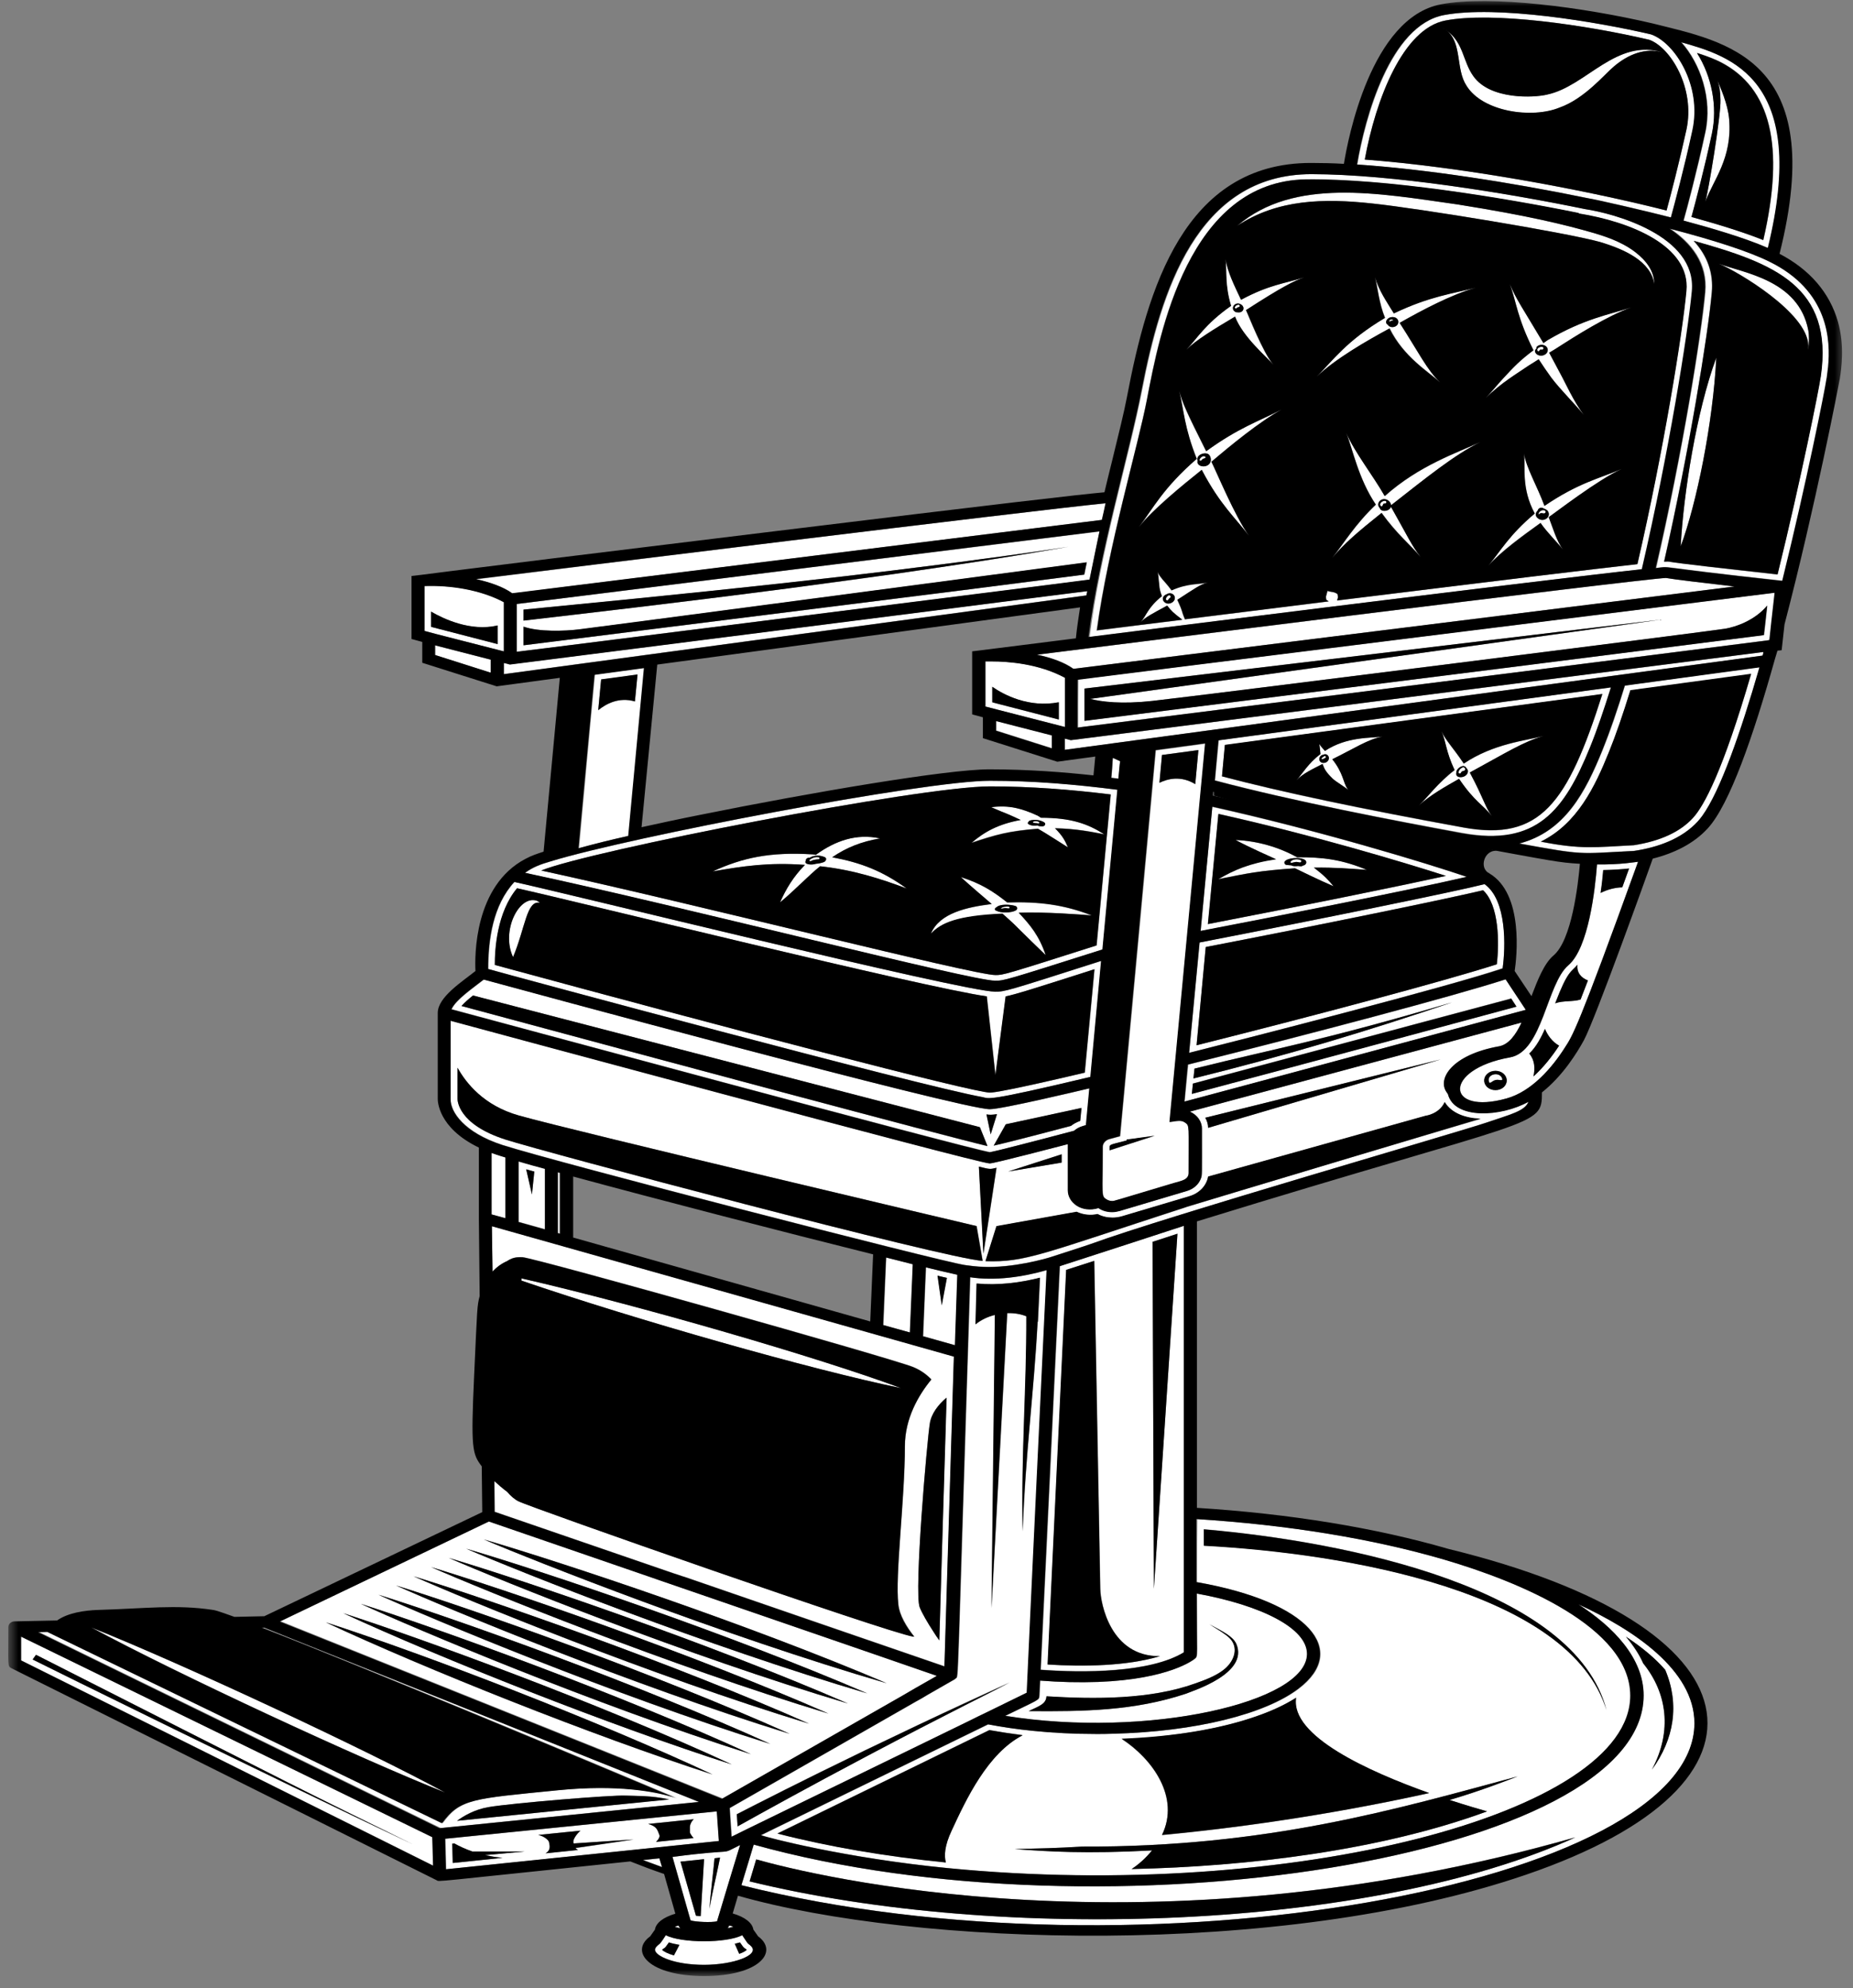 <svg width="151" height="162" viewBox="0 0 151 162" fill="none" xmlns="http://www.w3.org/2000/svg">
<rect x="0" y="0" width="151" height="162" fill="#808080" stroke="none"/>
<path d="M42.281 94.626V99.561L44.437 100.165V95.229C43.795 95.064 42.942 94.827 42.281 94.626ZM43.347 97.331L42.878 95.284C43.093 95.338 43.305 95.411 43.541 95.465L43.347 97.331Z" fill="white"/>
<path d="M45.484 95.522V100.475L45.581 100.53V95.576C45.549 95.558 45.517 95.54 45.484 95.522Z" fill="white"/>
<path d="M72.232 102.468L72.211 102.924L71.996 107.971L74.173 108.59C74.43 102.193 74.387 103.546 74.409 103.035C73.746 102.851 73.02 102.668 72.232 102.468Z" fill="white"/>
<path d="M86.814 55.231C84.701 54.079 82.183 53.897 80.838 53.897C80.645 53.897 80.475 53.897 80.324 53.897V55.56C80.324 55.633 80.324 55.669 80.324 55.688C80.324 55.688 80.324 55.688 80.324 55.706C80.324 55.76 80.324 56.053 80.324 57.571C81.008 57.755 80.069 57.516 86.793 59.252C86.814 57.04 86.814 57.516 86.814 55.231ZM86.281 58.631C80.517 57.151 81.072 57.296 80.859 57.224V55.962C81.777 56.602 83.826 57.698 86.281 57.224V58.631Z" fill="white"/>
<path d="M81.199 58.742C81.199 59.729 81.199 59.325 81.199 59.527L85.748 60.97C85.748 60.587 85.748 60.294 85.748 59.911L81.199 58.742Z" fill="white"/>
<path d="M42.133 49.216C42.133 52.763 42.133 49.565 42.133 53.11C42.239 53.092 57.78 51.136 57.889 51.136L78.574 48.54C82.225 48.084 87.731 47.371 88.799 47.242C89.141 45.542 89.611 43.312 89.611 43.312C88.052 43.495 43.713 49.016 42.133 49.216ZM42.666 49.674C47.47 49.216 55.028 48.503 64.334 47.462C67.174 47.151 70.034 46.822 72.704 46.493C75.371 46.164 77.847 45.853 79.982 45.56C83.206 45.122 85.406 44.793 87.071 44.555C85.363 44.848 83.206 45.213 80.026 45.708C77.911 46.037 75.435 46.402 72.767 46.785C70.119 47.169 67.28 47.553 64.421 47.92C55.092 49.143 47.533 50.003 42.666 50.57V49.674ZM88.373 46.822L78.531 48.084L42.666 52.581V51.063C43.906 51.501 46.019 51.428 47.17 51.301C48.432 51.154 83.72 46.475 88.564 45.835C88.5 46.182 88.436 46.511 88.373 46.822Z" fill="white"/>
<path d="M35.492 53.385L40.039 54.83C40.039 54.444 40.039 54.153 40.039 53.768L35.492 52.599C35.492 53.166 35.492 53.019 35.492 53.385Z" fill="white"/>
<path d="M40.147 103.6C40.468 103.253 40.874 102.961 41.343 102.742C41.878 102.377 42.326 102.45 42.581 102.432C43.798 102.541 72.662 110.658 74.433 111.388C74.966 111.608 75.457 111.937 75.907 112.394C74.86 113.692 73.749 115.575 73.749 117.842C73.749 122.174 72.938 128.353 73.216 130.729C73.322 131.607 73.879 132.538 74.518 133.361C74.475 133.361 74.454 133.361 74.412 133.343C72.383 133.032 43.307 122.85 42.263 122.319C41.963 122.174 41.643 121.899 41.343 121.552C40.959 121.26 40.596 120.949 40.298 120.674L40.319 123.179L54.408 128.024L54.941 128.206L55.113 128.26L55.604 128.426L55.84 128.498L56.267 128.646C58.059 129.267 73.322 134.512 76.973 135.774L77.742 110.528L40.062 99.89L40.147 103.6ZM76.546 133.654C76.397 133.434 76.246 133.196 76.077 132.96C75.586 132.209 75.138 131.442 74.945 130.949C74.475 129.742 75.543 117.402 75.756 115.995C75.883 115.191 76.461 114.441 77.121 113.875C77.079 115.739 76.61 131.076 76.546 133.654Z" fill="white"/>
<path d="M141.379 47.791C139.009 47.516 136.363 47.205 135.785 47.096C133.715 47.169 86.602 53.092 84.531 53.348C85.682 53.586 86.772 53.97 87.498 54.501C87.541 54.501 141.337 47.791 141.379 47.791Z" fill="white"/>
<path d="M73.642 138.113L74.112 137.84L74.581 137.566L76.375 136.542C71.892 135.006 54.174 128.9 53.724 128.736L53.042 128.498L39.871 123.964L22.855 132.099C26.442 133.545 55.261 145.079 58.891 146.541L73.642 138.113ZM72.255 137.146C58.848 133.252 43.649 127.218 39.423 125.428C46.061 127.384 61.133 132.41 72.255 137.146ZM70.675 137.986C57.589 134.128 42.581 128.169 37.991 126.195C44.587 128.133 59.617 133.216 70.675 137.986ZM69.095 138.809C55.882 134.879 40.937 128.845 36.562 126.944C42.922 128.845 57.78 133.892 69.095 138.809ZM67.515 139.631C54.493 135.701 39.635 129.669 35.131 127.695C41.536 129.633 56.393 134.75 67.515 139.631ZM65.935 140.455C52.978 136.506 38.206 130.454 33.701 128.444C40.213 130.436 54.962 135.592 65.935 140.455ZM64.355 141.294C51.419 137.291 36.711 131.185 32.27 129.193C38.654 131.167 53.276 136.322 64.355 141.294ZM62.777 142.118C49.924 138.095 35.279 131.972 30.841 129.962C37.437 132.009 52.016 137.237 62.777 142.118ZM61.197 142.94C48.387 138.882 33.807 132.721 29.409 130.692C35.942 132.776 50.502 138.04 61.197 142.94ZM59.617 143.763C49.67 140.582 36.006 135.152 27.959 131.441C34.192 133.452 48.729 138.735 59.617 143.763ZM26.549 132.209C34.961 134.934 48.75 140.253 58.058 144.603C48.217 141.405 34.619 135.975 26.549 132.209Z" fill="white"/>
<path d="M89.823 42.363C89.91 41.941 90.017 41.485 90.123 41.008C84.017 41.612 44.803 46.456 38.824 47.206C39.956 47.444 41.046 47.827 41.77 48.358C44.289 48.029 88.031 42.581 89.823 42.363Z" fill="white"/>
<path d="M95.205 48.54C95.097 48.614 95.012 48.705 95.012 48.833C95.012 48.907 95.139 48.98 95.184 48.907C95.226 48.833 95.269 48.778 95.354 48.724C95.481 48.614 95.332 48.449 95.205 48.54Z" fill="white"/>
<path d="M40.082 98.957L41.214 99.268V94.315C40.594 94.131 40.36 94.04 40.082 93.949V98.957Z" fill="white"/>
<path d="M75.242 108.883L77.846 109.615L78.039 103.875C77.355 103.729 76.16 103.436 75.476 103.271C75.455 103.636 75.455 103.455 75.242 108.883ZM77.164 104.131L76.758 106.38L76.417 103.965C76.671 104.022 76.928 104.095 77.164 104.131Z" fill="white"/>
<path d="M42.516 104.167V104.351C51.803 107.549 66.212 111.626 73.45 113.124C66.766 110.621 52.251 106.398 42.516 104.167Z" fill="white"/>
<path d="M7.465 132.612C14.424 136.377 29.324 143.305 36.305 146.067C29.836 142.556 14.979 135.61 7.465 132.612Z" fill="white"/>
<path d="M97.913 38.285C99.43 41.174 100.668 42.197 101.757 43.66C100.604 42.015 99.109 38.394 98.703 37.627C100.241 36.329 102.632 34.355 104.425 33.368C102.503 34.373 100.925 34.849 98.276 36.769C96.654 33.533 96.376 32.893 96.078 31.87C96.463 33.422 96.484 34.831 97.486 37.371C94.711 39.803 93.965 41.375 92.769 42.928C94.029 41.43 96.269 39.601 97.913 38.285ZM98.512 37.041C98.682 37.207 98.725 37.572 98.555 37.792C98.234 38.176 97.465 37.992 97.593 37.554C97.423 37.041 98.234 36.787 98.512 37.041Z" fill="white"/>
<path d="M97.402 135.152C97.296 135.244 95.31 136.817 89.525 137.053C87.945 137.108 86.407 137.071 84.785 136.944L84.721 138.187C84.7 138.553 84.678 138.48 81.945 139.814C93.56 141.678 106.538 138.716 106.538 134.768C106.538 132.685 102.845 130.82 97.55 129.851C97.55 135.006 97.659 134.933 97.402 135.152ZM100.22 133.506C99.857 133.159 99.451 132.923 98.555 132.356C99.708 132.977 100.475 133.343 100.753 133.964C101.734 136.34 97.296 137.748 96.612 138.022C92.428 139.411 88.308 139.467 83.825 139.429C84.636 139.027 85.233 138.864 85.275 138.224C89.183 138.462 93.709 138.498 97.38 137.182C97.914 136.98 99.13 136.615 99.899 135.921C100.626 135.262 100.946 134.239 100.22 133.506Z" fill="white"/>
<path d="M79.084 104.076C77.996 138.333 78.145 136.542 77.909 136.76L77.888 136.779C77.867 136.797 77.846 136.817 77.825 136.835L75.626 138.095L75.136 138.387L74.643 138.662L59.488 147.328C59.573 148.533 59.552 148.406 59.637 149.668L60.896 149.046L79.063 140.198L79.725 139.869L80.409 139.54C81.56 138.973 82.501 138.517 83.697 137.931C83.888 134.019 85.126 107.512 85.317 103.509C83.376 104.058 81.091 104.387 79.084 104.076ZM78.678 138.918C76.501 140.014 73.641 141.514 70.78 143.012C65.528 145.792 62.219 147.657 60.106 148.808C60.106 148.717 60.043 147.911 60.043 147.821C61.792 146.924 65.207 145.17 70.502 142.61C73.426 141.203 76.374 139.815 78.593 138.771C80.813 137.748 82.286 137.071 82.286 137.071C82.286 137.071 80.836 137.822 78.678 138.918ZM84.763 104.113L84.593 107.714C84.593 107.714 84.572 107.714 84.572 107.696C84.251 113.508 83.567 118.518 83.355 124.788C83.225 118.298 83.673 113.07 83.652 107.256C83.183 107.074 82.692 106.983 82.095 107.001L80.813 131.04L81.091 107.147C80.494 107.294 79.959 107.567 79.511 107.914L79.619 104.587C81.284 104.753 83.098 104.533 84.763 104.113Z" fill="white"/>
<path d="M84.828 136.048C88.245 136.304 93.731 136.304 96.507 134.623C96.507 133.488 96.507 125.208 96.507 124.166V99.872C91.917 101.37 92.257 101.26 86.387 103.162C86.387 103.198 84.828 135.993 84.828 136.048ZM95.95 100.53L94.03 129.467L93.922 101.206L95.95 100.53ZM89.184 102.742L89.674 129.467C89.696 130.692 90.528 135.006 94.542 134.952C91.809 135.773 88.266 135.83 85.385 135.646C85.406 135.115 86.877 104.058 86.899 103.491L89.184 102.742Z" fill="white"/>
<path d="M47.191 69.105C48.514 68.74 49.901 68.411 51.246 68.1C51.375 66.675 52.399 55.817 52.528 54.408C51.672 54.519 49.326 54.848 48.493 54.957C48.343 56.437 47.319 67.644 47.191 69.105ZM48.984 55.377C49.111 55.358 51.802 54.993 51.951 54.975L51.738 57.169C50.413 56.785 49.368 57.369 48.748 57.882L48.984 55.377Z" fill="white"/>
<path d="M133.841 46.384C136.018 37.023 137.598 27.207 137.919 23.735C138.345 19.164 131.45 17.372 129.23 17.043C122.825 15.727 113.411 14.192 106.9 14.192C97.549 14.192 94.603 23.844 93.087 31.741C92.063 37.041 89.629 45.031 88.797 51.905C88.776 51.905 125.856 47.242 133.841 46.384ZM93.45 32.564C94.454 27.225 96.825 14.758 106.43 14.63C112.857 14.558 122.335 16.094 128.632 17.372V17.41C132.858 18.086 137.747 20.042 137.405 23.716C137.086 27.225 135.527 36.86 133.414 45.982C129.87 46.365 121.844 47.334 108.949 48.943C108.97 48.869 109.013 48.76 109.013 48.669C109.013 48.578 108.991 48.503 108.97 48.413C108.906 48.358 108.821 48.322 108.713 48.285C108.628 48.249 108.159 48.211 108.138 48.138C108.201 48.193 108.053 48.578 108.031 48.651C108.031 48.742 108.031 48.814 108.074 48.907C108.138 48.943 108.201 48.98 108.265 49.016C104.317 49.509 100.494 49.985 96.546 50.478C96.204 49.638 96.44 50.003 95.926 48.887C97.4 47.938 97.827 47.627 98.403 47.48C97.678 47.663 96.801 47.534 95.457 48.12C95.136 47.663 94.775 47.28 94.731 47.242C94.582 47.042 94.391 46.822 94.304 46.604C94.37 46.804 94.391 47.096 94.412 47.353C94.476 47.773 94.412 47.938 94.667 48.596C93.535 49.472 93.386 50.185 92.938 50.716C93.301 50.314 93.877 50.021 95.094 49.363C95.457 49.819 95.563 49.912 96.332 50.514C94.07 50.788 91.743 51.081 89.351 51.392C90.271 44.628 92.747 36.256 93.45 32.564ZM94.86 49.034C94.667 48.832 94.752 48.54 95.051 48.431C95.329 48.229 95.693 48.394 95.735 48.669C95.778 49.071 95.181 49.381 94.86 49.034Z" fill="white"/>
<path d="M96.547 89.762C107.775 86.765 121.01 83.182 124.363 82.285C123.531 81.024 123.849 81.518 122.72 79.8C118.491 81.171 106.836 84.26 96.846 86.746C96.825 86.746 96.547 89.744 96.547 89.762ZM97.337 87.076C104.211 85.358 107.775 84.79 118.321 81.682C111.574 83.967 105.023 85.959 97.252 87.879L97.337 87.076ZM97.207 88.283L123.147 81.353L123.573 82.011C119.239 83.182 107.563 86.326 97.122 89.123L97.207 88.283Z" fill="white"/>
<path d="M107.968 61.19C107.947 61.172 107.926 61.136 107.905 61.117C107.754 60.952 107.626 60.807 107.563 60.696C107.52 60.623 107.52 60.623 107.52 60.716C107.541 60.788 107.584 61.374 107.605 61.447C106.579 62.214 106.11 63.092 105.641 63.584C106.216 63.001 107.006 62.652 107.775 62.25C107.926 62.652 108.011 62.89 108.607 63.457C108.864 63.714 109.718 64.206 109.888 64.39C109.867 64.372 109.824 64.317 109.782 64.243C109.461 63.786 109.461 62.981 108.565 61.867C110.294 61.045 111.489 60.221 112.664 60.02C111.746 60.167 109.739 60.001 107.968 61.19ZM108.202 62.012C108.053 62.177 107.775 62.214 107.626 62.068C107.412 61.885 107.52 61.519 107.86 61.483C108.159 61.336 108.459 61.739 108.202 62.012Z" fill="white"/>
<path d="M120.989 72.031C118.706 72.616 107.669 74.883 97.764 76.785L96.91 85.778C101.584 84.607 118.043 80.404 122.442 78.886C122.699 77.186 122.826 73.347 120.989 72.031ZM121.972 78.575C117.723 79.946 106.709 82.853 97.507 85.174L98.254 77.168C107.648 75.358 118.022 73.22 120.84 72.543C122.163 73.749 122.185 76.839 121.972 78.575Z" fill="white"/>
<path d="M1.742 133.361C1.742 134.092 1.742 134.568 1.742 135.299L35.322 152.025L35.257 149.704L1.742 133.361ZM2.66 135.226L2.917 134.842C25.842 146.468 24.392 145.755 33.634 150.289C21.125 144.366 4.539 136.159 2.66 135.226Z" fill="white"/>
<path d="M105.238 70.313C105.344 70.294 105.452 70.24 105.558 70.24C105.686 70.222 105.792 70.258 105.9 70.276C106.028 70.294 106.091 70.147 105.985 70.093C105.749 69.965 105.28 70.002 105.153 70.222C105.131 70.258 105.195 70.313 105.238 70.313Z" fill="white"/>
<path d="M83.076 75.759C83.182 75.87 84.783 77.442 85.21 77.844C84.677 76.253 83.93 75.375 83.012 74.388C85.274 74.297 88.028 74.535 88.967 74.608C86.663 73.712 84.635 73.474 82.073 73.548C80.878 72.579 79.937 71.994 78.293 71.481C79.019 72.139 80.557 73.456 80.812 73.676C78.807 73.932 76.564 74.388 75.859 76.088C76.692 75.212 77.975 74.645 81.689 74.481C81.986 74.736 82.392 75.064 83.076 75.759ZM81.196 73.932C81.496 73.657 82.307 73.694 82.734 73.821C82.906 73.877 82.948 74.077 82.798 74.17C82.413 74.406 81.453 74.388 81.218 74.207C81.048 74.207 81.005 74.005 81.196 73.932Z" fill="white"/>
<path d="M97.848 75.87C103.015 74.883 114.67 72.58 119.537 71.463C116.313 70.367 107.498 67.68 98.786 65.761L97.848 75.87ZM117.83 71.373C113.71 72.287 106.066 73.821 98.444 75.285L99.3 66.31C106.941 68.028 114.243 70.222 117.83 71.373Z" fill="white"/>
<path d="M105.514 70.751C105.79 70.88 107.476 71.738 108.651 72.214C108.224 71.702 107.926 71.355 107.049 70.697C108.886 70.697 109.825 70.787 111.363 70.88C109.398 70.057 107.839 69.837 105.684 69.855C104.212 69.033 102.46 68.52 100.667 68.448C101.799 69.051 103.528 69.818 103.934 70.002C101.734 70.331 100.474 70.898 99.215 71.629C101.821 71.135 102.46 70.971 105.514 70.751ZM106.431 70.277C106.431 70.404 106.325 70.513 106.153 70.531C106.068 70.624 105.919 70.587 105.769 70.569C105.599 70.587 105.342 70.606 105.214 70.513C104.851 70.477 104.724 70.495 104.66 70.368C104.424 69.873 106.452 69.709 106.431 70.277Z" fill="white"/>
<path d="M119.112 62.561C118.961 62.652 118.876 62.781 118.834 62.927C118.813 63.02 118.985 63.074 119.027 62.981C119.07 62.891 119.133 62.836 119.239 62.818C119.539 62.781 119.367 62.398 119.112 62.561Z" fill="white"/>
<path d="M107.88 61.611C107.795 61.665 107.668 61.739 107.668 61.83C107.668 61.849 107.668 61.849 107.689 61.849C107.795 61.867 107.904 61.794 107.989 61.739C108.116 61.683 107.989 61.556 107.88 61.611Z" fill="white"/>
<path d="M119.774 62.963C122.764 61.336 124.151 60.459 125.795 59.983C124.323 60.367 121.717 60.587 119.283 62.232C118.387 60.898 117.812 60.367 117.47 59.6C117.854 60.478 117.791 61.208 118.536 62.763C117.192 63.786 116.317 64.975 115.633 65.651C116.531 64.791 117.748 64.133 118.899 63.475C120.158 65.341 120.864 65.595 121.569 66.509C121.012 65.76 120.948 65.121 119.774 62.963ZM118.665 62.963C118.623 62.799 118.878 62.488 119.199 62.434C119.283 62.416 119.326 62.47 119.392 62.488C119.413 62.488 119.413 62.506 119.413 62.525C119.434 62.543 119.456 62.561 119.456 62.579C119.519 62.634 119.562 62.708 119.583 62.799C119.668 63.421 118.493 63.548 118.665 62.963Z" fill="white"/>
<path d="M129.614 60.843C130.191 59.418 130.745 57.773 131.302 55.998L99.323 60.312C99.323 60.312 99.023 63.53 99.023 63.585C105.471 65.304 113.647 66.857 119.154 67.862C125.26 68.978 127.5 66.035 129.614 60.843ZM99.814 60.716L130.576 56.566C127.736 65.504 125.515 68.575 119.26 67.442C110.872 65.924 104.424 64.554 99.578 63.274L99.814 60.716Z" fill="white"/>
<path d="M90.57 63.366C90.785 63.385 90.976 63.421 91.148 63.439L91.275 62.012C91.061 61.921 90.87 61.83 90.679 61.739C90.655 62.379 90.634 62.836 90.57 63.366Z" fill="white"/>
<path d="M66.705 69.854C66.448 69.8 66.15 69.911 65.957 70.074C65.893 70.129 66 70.222 66.065 70.165C66.278 70.056 66.448 70.038 66.683 70.02C66.811 70.02 66.811 69.873 66.705 69.854Z" fill="white"/>
<path d="M87.004 69.033C86.768 68.466 86.554 68.082 85.957 67.479C87.707 67.515 88.988 67.772 89.971 67.973C88.626 67.132 87.28 66.621 84.804 66.621C84.719 66.564 84.634 66.51 84.549 66.455C83.224 65.852 82.221 65.577 80.748 65.761C82.37 66.474 81.453 66.017 83.16 66.802C81.325 67.15 80.193 67.772 79.125 68.668C81.174 67.991 82.115 67.717 84.549 67.515C85.167 67.862 86.662 68.813 87.004 69.033ZM83.823 66.968C83.759 66.821 84.528 66.657 85.082 67.004C85.252 67.113 85.146 67.333 84.955 67.333C84.846 67.333 84.613 67.333 84.549 67.259C84.056 67.37 83.566 67.132 83.823 66.968Z" fill="white"/>
<path d="M87.561 92.138C87.924 91.827 88.266 91.755 88.521 91.682C88.693 89.871 88.629 90.529 88.799 88.684C87.881 88.902 81.648 90.384 80.686 90.384C78.337 90.384 41.705 80.422 39.444 79.818C38.632 80.476 37.18 81.445 36.816 82.231C38.972 82.816 78.573 93.511 80.686 93.876C81.177 93.802 83.825 93.125 87.561 92.138ZM88.115 90.293L88.009 91.353C87.731 91.444 87.476 91.573 87.261 91.755C83.398 92.778 81.691 93.2 80.964 93.364L81.945 91.627L88.115 90.293ZM81.243 90.786L80.729 92.449L80.387 90.822C80.622 90.84 80.771 90.859 81.243 90.786ZM37.606 81.974C37.863 81.702 38.205 81.391 38.545 81.116L79.832 91.864L80.453 93.4C77.165 92.615 53.66 86.308 37.606 81.974Z" fill="white"/>
<path d="M88.628 48.156C87.859 48.249 88.755 48.138 81.241 49.089L78.678 49.418L41.577 54.133C41.404 54.079 41.513 54.115 41.086 54.006C41.086 54.335 41.086 54.573 41.086 54.921L88.562 48.504C88.604 48.303 88.604 48.322 88.628 48.156Z" fill="white"/>
<path d="M84.189 67.004C84.168 67.095 84.401 67.077 84.531 67.095C84.616 67.113 84.658 67.113 84.722 67.077C84.743 67.058 84.743 67.058 84.722 67.04C84.658 66.875 84.189 66.911 84.189 67.004Z" fill="white"/>
<path d="M71.719 68.32C69.778 67.899 68.068 68.52 66.533 69.618C66.511 69.637 66.511 69.637 66.49 69.655C66.403 69.637 66.318 69.637 66.233 69.618C62.731 69.417 60.512 69.893 58.078 71.007C60.469 70.587 62.625 70.24 65.592 70.477C64.632 71.445 64.056 72.414 63.564 73.531C64.781 72.525 65.912 71.3 66.83 70.587C69.521 70.88 71.74 71.611 73.876 72.396C71.891 70.971 70.162 70.295 67.813 69.855C68.966 69.069 70.183 68.575 71.719 68.32ZM67.108 70.258C66.917 70.313 66.703 70.367 66.49 70.386C66.127 70.513 65.486 70.44 65.658 70.147C65.658 70.002 65.764 69.893 65.976 69.893C66.106 69.818 66.233 69.782 66.361 69.746C66.618 69.691 66.917 69.709 67.193 69.837C67.429 69.929 67.302 70.202 67.108 70.258Z" fill="white"/>
<path d="M91.294 92.596L90.419 92.833C90.099 92.925 89.886 93.182 89.886 93.454C89.886 97.459 89.736 97.459 90.205 97.75C90.335 97.825 90.483 97.879 90.653 97.879C90.868 97.879 90.632 97.915 95.671 96.416C96.289 96.234 96.888 96.143 96.888 95.594C96.888 91.718 96.973 91.755 96.61 91.498C96.289 91.262 95.99 91.353 95.329 91.444C95.478 89.853 98.105 61.939 98.233 60.605C96.867 60.789 95.841 60.934 94.198 61.154C94.155 61.758 91.316 92.467 91.294 92.596ZM90.419 93.747C90.419 93.2 90.271 93.345 91.806 92.944V92.871L94.091 92.56L90.419 93.747ZM94.688 61.519C95.714 61.374 96.589 61.263 97.657 61.118C97.549 62.323 97.485 62.981 97.4 63.895C96.204 63.165 95.115 63.475 94.497 63.786C94.518 63.548 94.688 61.721 94.688 61.519Z" fill="white"/>
<path d="M41.086 49.071C39.207 48.047 36.752 47.664 34.617 47.755C34.617 49.125 34.617 49.985 34.617 51.41C35.301 51.594 34.339 51.356 41.086 53.092C41.086 50.843 41.086 51.319 41.086 49.071ZM40.551 52.47C34.787 50.99 35.343 51.136 35.129 51.063V49.838C36.112 50.423 38.353 51.483 40.551 50.954V52.47Z" fill="white"/>
<path d="M43.754 73.401C42.303 72.89 40.808 75.87 41.811 77.99C42.815 75.577 42.921 73.329 43.99 73.567C43.99 73.567 43.947 73.474 43.754 73.401Z" fill="white"/>
<path d="M88.882 87.752L89.757 78.301C81.922 80.806 81.922 80.806 81.111 80.806C78.529 80.806 45.781 72.689 41.939 71.867C40.187 73.749 39.805 76.565 39.805 78.959C41.533 79.453 74.963 88.483 80.088 89.397C80.663 89.506 80.215 89.817 88.882 87.752ZM42.151 72.378C47.083 73.492 75.262 80.459 80.429 81.189L81.132 87.606L81.965 81.189C82.734 81.042 84.292 80.549 89.203 78.977L88.412 87.405C82.222 88.866 80.962 89.032 80.706 89.032C79.34 89.032 58.973 83.694 40.359 78.63C40.316 77.35 40.508 74.37 42.151 72.378Z" fill="white"/>
<path d="M82.179 74.023C82.285 74.041 82.306 73.896 82.2 73.877C82.007 73.859 81.688 73.877 81.559 74.023C81.559 74.041 81.559 74.041 81.58 74.041C81.837 74.041 81.752 73.95 82.179 74.023Z" fill="white"/>
<path d="M89.865 77.368L91.082 64.354C87.623 63.914 84.229 63.621 80.684 63.621C75.347 63.621 51.417 68.191 44.906 70.184C44.074 70.44 43.475 70.642 42.793 71.135C55.707 73.896 79.126 79.928 81.111 79.928C81.859 79.909 81.859 79.909 89.865 77.368ZM80.684 64.079C84.014 64.079 87.26 64.335 90.526 64.737L89.373 77.039C81.838 79.435 81.753 79.453 81.132 79.453C79.34 79.453 56.946 73.73 44.116 70.934C48.045 69.326 74.963 64.079 80.684 64.079Z" fill="white"/>
<path d="M113.369 41.174C116.314 38.87 118.512 37.078 120.649 36.018C118.769 36.896 115.673 37.919 112.857 40.425C111.937 38.798 110.38 36.823 109.718 35.269C110.23 36.585 110.699 38.998 112.13 41.119C110.402 42.782 109.548 44.244 108.586 45.451C109.569 44.262 110.657 43.35 112.6 41.795C113.902 43.568 114.927 44.355 115.802 45.415C115.012 44.428 114.798 43.842 113.369 41.301C113.218 41.704 112.536 41.741 112.451 41.394C112.109 41.046 112.515 40.516 113.027 40.717C113.218 40.808 113.369 40.99 113.369 41.174Z" fill="white"/>
<path d="M121.331 88.135C121.416 88.392 121.567 88.081 121.866 88.008C122.164 87.935 122.484 88.135 122.399 87.879C122.227 87.277 121.14 87.514 121.331 88.135Z" fill="white"/>
<path d="M126.094 7.703C125.026 7.977 121.441 8.141 120.074 6.221C119.199 5.016 119.284 3.498 117.918 2.511C119.156 3.534 118.623 5.638 119.498 6.972C120.8 9.11 124.835 9.695 127.097 8.762C129.125 8.032 130.769 6.039 131.495 5.436C132.606 4.467 134.056 3.845 135.551 4.285C131.709 3.06 129.276 7.026 126.094 7.703Z" fill="white"/>
<path d="M118.001 89.141C117.959 89.086 117.938 89.05 117.916 89.014C117.084 87.897 118.343 85.941 122.164 85.247C122.954 85.102 123.51 84.334 124.001 83.309C120.82 84.169 107.413 87.788 96.974 90.568C97.614 90.859 97.956 91.408 97.956 91.957C97.956 95.923 97.977 95.703 97.871 96.014C97.701 96.491 97.295 96.874 96.718 97.038L91.253 98.665C91.06 98.719 90.847 98.757 90.654 98.757C90.272 98.757 89.888 98.647 89.524 98.428C88.178 98.83 87.027 97.989 87.027 96.983C87.027 93.382 87.027 93.237 87.027 93.218C86.449 93.364 81.027 94.789 80.664 94.789C79.725 94.789 37.733 83.42 36.731 83.164C36.731 85.449 36.731 87.058 36.731 89.561C36.709 90.568 37.82 92.268 40.957 93.291C45.228 94.662 76.565 102.761 78.636 103.071C79.084 103.144 79.575 103.199 80.11 103.217C82.544 103.326 85.275 102.541 85.659 102.413C85.937 102.321 88.671 101.444 88.904 101.352C94.925 99.159 118.961 92.213 121.14 91.462C123.06 90.804 124.277 90.53 124.534 89.763C122.336 91.006 118.534 91.226 118.001 89.141ZM117.405 86.327L98.469 91.902C98.446 91.609 98.382 91.335 98.234 91.079L117.405 86.327ZM86.513 94.058V94.734L82.159 95.447L86.513 94.058ZM41.172 92.851C37.306 91.609 37.285 89.635 37.285 89.561V87.003C37.969 88.245 39.422 90.092 42.282 90.897C46.787 92.157 79.598 99.908 79.598 99.908L80.089 102.742C77.143 102.595 44.332 93.876 41.172 92.851ZM79.768 95.064C80.728 95.284 80.643 95.284 81.219 95.156L80.152 102.157L79.768 95.064ZM96.718 98.354L96.675 98.372C84.935 102.175 83.567 102.888 80.322 102.779L81.219 99.926L87.751 98.756C88.286 99.012 88.904 99.067 89.461 98.939C89.822 99.123 90.249 99.232 90.678 99.232C90.932 99.232 91.211 99.196 91.444 99.123L96.911 97.496C97.743 97.24 98.34 96.618 98.469 95.887L116.188 90.933C116.188 90.933 117.296 90.804 117.747 89.817C118.301 90.75 119.454 91.151 120.671 91.188C120.65 91.151 100.304 97.24 96.718 98.354Z" fill="white"/>
<path d="M138.984 10.791C138.302 13.936 137.512 16.916 137.213 17.976C139.326 18.543 142.123 19.346 144.087 20.206C147.46 6.423 141.076 4.558 137.043 3.443C138.578 5.179 139.583 8.05 138.984 10.791ZM138.302 4.303C139.135 4.576 139.774 4.832 140.222 5.052C144.321 7.154 145.474 11.908 143.703 19.548C142.229 18.963 140.222 18.323 137.854 17.665C138.215 16.33 138.899 13.68 139.519 10.866C139.967 8.69 139.498 6.239 138.302 4.303Z" fill="white"/>
<path d="M97.551 128.918C106.753 130.545 109.932 134.476 105.878 137.584C103.166 139.668 97.487 141.095 90.679 141.276C90.25 141.295 89.802 141.295 89.375 141.295C87.561 141.295 85.832 141.204 84.21 141.038C82.929 140.911 81.712 140.727 80.559 140.509L62.051 149.539C62.456 149.704 68.881 151.404 77.293 152.226C105.258 154.951 132.902 147.766 132.902 138.17C132.902 132.594 123.851 128.882 117.748 127.091C111.939 125.392 105.024 124.257 97.572 123.783C97.551 125.573 97.551 125.848 97.551 128.918ZM102.525 139.815C103.742 139.375 104.789 138.882 105.621 138.351C105.131 141.478 111.534 144.367 116.465 146.121C109.72 147.601 102.119 148.844 94.69 149.539C96.164 146.468 93.921 143.341 91.403 141.714C95.652 141.533 99.537 140.875 102.525 139.815ZM77.55 149.155C76.972 150.38 76.93 151.202 77.078 151.751C72.168 151.258 67.536 150.471 63.353 149.393L80.623 140.965C81.498 141.131 82.394 141.258 83.335 141.367C80.495 142.849 78.743 146.559 77.55 149.155ZM121.184 147.601C112.474 150.8 101.65 152.098 92.214 152.3C92.813 151.897 93.388 151.386 93.879 150.782C88.478 151.075 85.448 150.873 82.693 150.673C84.891 150.619 85.938 150.6 88.179 150.471C103.272 150.526 113.84 147.401 123.681 144.75C122.849 145.061 120.736 145.919 118.13 146.67C119.413 147.09 120.5 147.419 121.184 147.601ZM98.086 124.604C109.805 125.61 128.356 129.413 130.898 139.338C127.929 129.651 109.699 126.56 98.086 125.939V124.604Z" fill="white"/>
<path d="M117.382 31.155C116.314 30.15 115.651 28.743 114.073 26.294C115.887 25.269 118.235 24.009 120.285 23.424C118.427 23.916 116.528 24.1 113.602 25.525C112.984 24.502 112.385 23.662 112.066 22.582C112.278 23.405 112.385 24.703 112.877 25.891C109.717 27.774 108.649 29.346 107.305 30.681C108.821 29.237 111.361 27.774 113.262 26.75C114.392 29.09 116.42 30.279 117.382 31.155ZM113.09 26.458C112.79 26.312 113.005 25.818 113.517 25.836C113.901 25.854 114.052 26.201 113.88 26.458C113.689 26.714 113.24 26.732 113.09 26.458Z" fill="white"/>
<path d="M129.4 16.148C130.084 16.239 134.161 17.19 136.187 17.719C136.487 16.623 137.255 13.716 137.939 10.627C138.729 6.953 136.487 3.461 134.567 2.803C130.19 1.78 121.992 0.409 117.679 1.231C113.304 2.072 111.255 9.622 110.613 13.405C116.143 13.789 123.103 14.85 129.4 16.148ZM117.787 1.671C121.65 0.92 129.251 2.036 134.395 3.241C136.123 3.845 138.152 7.172 137.427 10.555C136.85 13.26 136.166 15.819 135.805 17.154C128.567 15.325 118.79 13.571 111.212 13.003C112.108 8.086 114.328 2.329 117.787 1.671Z" fill="white"/>
<path d="M133.947 138.151C133.947 151.403 90.077 158.295 61.428 150.307C61.065 151.494 61.301 150.764 60.426 153.616C92.959 161.787 138.088 153.579 138.088 140.416C138.088 136.084 133.093 132.775 128.631 130.729C131.471 132.575 133.947 135.097 133.947 138.151ZM61.086 153.305L61.621 151.513C66.039 152.756 93.513 159.666 128.374 149.704C111.83 157.253 81.667 158.35 61.086 153.305ZM135.697 136.066C136.871 138.882 136.402 141.734 134.61 144.201C136.296 141.056 135.848 137.949 133.904 135.555C133.563 134.804 133.093 134.073 132.494 133.379C133.82 134.239 134.886 135.133 135.697 136.066Z" fill="white"/>
<path d="M113.518 26.056C113.433 25.983 113.264 26.02 113.264 26.074L113.242 26.092C113.176 26.11 113.176 26.201 113.264 26.183C113.306 26.165 113.348 26.147 113.37 26.11C113.412 26.11 113.476 26.11 113.497 26.092C113.54 26.11 113.54 26.074 113.518 26.056Z" fill="white"/>
<path d="M117.777 2.457C117.756 2.439 117.745 2.402 117.723 2.383C117.734 2.402 117.756 2.42 117.777 2.457Z" fill="white"/>
<path d="M130.149 70.44C129.999 72.432 129.466 77.241 127.822 78.648C126.051 80.166 125.73 85.686 123.06 86.161C117.532 87.148 117.832 90.915 122.784 89.506C124.834 88.922 126.499 86.984 127.522 85.376C128.143 84.389 128.527 83.985 133.479 70.222C133.244 70.24 132.199 70.458 130.149 70.44ZM121.867 88.83C121.353 88.83 120.947 88.483 120.947 88.044C120.947 87.606 121.353 87.257 121.867 87.257C122.379 87.257 122.784 87.606 122.784 88.044C122.784 88.483 122.379 88.83 121.867 88.83ZM124.961 87.715C125.11 87.057 125.067 86.399 124.619 85.85C125.197 85.301 125.603 84.552 125.9 83.84C126.093 84.352 126.499 84.899 127.053 85.192C126.478 86.088 125.772 86.984 124.961 87.715ZM128.803 81.445C128.185 81.645 127.374 81.518 126.732 81.756C127.779 79.013 128.036 79.233 128.548 78.611C128.484 79.269 128.869 79.689 129.402 79.891C129.187 80.44 128.975 80.969 128.803 81.445ZM132.753 70.769C132.562 71.281 132.39 71.792 132.199 72.305C131.579 72.323 130.982 72.487 130.447 72.761C130.534 72.067 130.619 71.427 130.661 70.898C131.366 70.898 132.069 70.842 132.753 70.769Z" fill="white"/>
<path d="M144.194 21.284C142.508 20.462 139.626 19.53 136.102 18.615C137.855 19.786 139.199 21.449 138.984 23.807C138.666 27.263 137.107 36.951 134.973 46.275C136.487 46.127 134.053 46.091 145.262 47.316H145.283C147.267 39.308 148.762 31.777 148.889 30.864L148.911 30.753C148.955 30.535 148.998 30.242 149.019 29.895C149.21 27.774 149.083 23.68 144.194 21.284ZM148.356 30.699L148.335 30.808C148.208 31.704 146.776 38.979 144.835 46.822C140.843 46.384 136.508 45.871 136.124 45.798C135.954 45.762 135.761 45.762 135.591 45.78C137.64 36.731 139.178 27.299 139.477 23.862C139.626 22.271 139.135 20.864 138.003 19.639C144.536 21.449 149.446 23.314 148.356 30.699Z" fill="white"/>
<path d="M140.055 21.468C141.741 22.18 147.205 25.453 147.356 28.067C147.377 28.212 147.356 28.305 147.356 28.378C147.356 28.45 147.356 28.487 147.356 28.487C147.356 28.487 147.377 28.323 147.399 28.049C147.42 27.774 147.441 27.372 147.356 26.878C146.566 22.784 142.062 22.235 140.055 21.468Z" fill="white"/>
<path d="M138.965 16.441C139.606 14.685 141.165 12.894 140.908 9.713C140.802 8.433 140.161 7.081 139.969 6.568C140.118 6.99 140.203 7.337 140.203 8.122C140.245 9.42 139.201 15.69 138.965 16.441Z" fill="white"/>
<path d="M132.431 55.853C131.835 57.791 131.236 59.6 130.596 61.136C129.231 64.517 127.564 67.771 123.828 68.722C129.186 69.691 128.526 69.564 133.179 69.326C135.143 69.033 137.065 68.339 138.367 66.93C138.495 66.802 138.622 66.639 138.752 66.455C140.245 64.408 141.867 59.691 143.405 54.353H143.362L132.431 55.853ZM137.962 66.657C136.915 67.808 135.271 68.539 133.136 68.886C129.998 69.033 128.889 69.235 125.559 68.595C128.526 67.132 129.976 64.097 131.108 61.3C131.686 59.893 132.261 58.193 132.858 56.273L142.7 54.939C140.395 62.854 138.858 65.688 137.962 66.657Z" fill="white"/>
<path d="M87.284 60.312C87.135 60.276 87.22 60.294 86.793 60.185C86.793 60.514 86.793 60.752 86.793 61.099C90.359 60.623 140.995 53.768 143.664 53.421L143.707 53.275L143.728 53.166V53.128C142.318 53.312 88.715 60.13 87.284 60.312Z" fill="white"/>
<path d="M87.859 59.271C130.533 53.915 121.822 55.011 144.004 52.179L144.238 52.141L144.387 50.752L144.665 48.285C143.79 48.394 88.541 55.268 87.881 55.359C87.859 56.84 87.859 57.809 87.859 59.271ZM88.392 56.108L135.335 50.496L88.862 56.949C89.779 57.187 91.402 57.406 93.921 57.115C98.34 56.62 139.542 51.428 140.608 51.228C141.462 51.081 143 50.57 144.025 49.345L143.875 50.716L143.769 51.739C118.961 54.902 130.831 53.403 88.414 58.722C88.392 58.594 88.392 56.822 88.392 56.108Z" fill="white"/>
<path d="M139.86 29.145C138.238 33.551 137.193 40.186 136.957 44.519C138.261 41.008 139.584 34.502 139.86 29.145Z" fill="white"/>
<path d="M59.336 157.124C59.529 157.088 59.678 157.052 59.805 156.997C59.72 156.961 59.593 156.924 59.463 156.906C59.421 156.979 59.357 157.07 59.336 157.124Z" fill="white"/>
<path d="M58.442 147.601C57.525 147.693 56.52 147.802 53.19 148.131C52.358 148.222 37.116 149.758 36.305 149.831L36.368 152.318L58.591 150.015C58.57 149.74 58.464 147.948 58.442 147.601ZM40.937 151.385L36.88 151.805L36.838 150.233L37.01 150.215C37.373 150.435 37.885 150.673 38.481 150.873H42.689L39.465 151.165C39.955 151.258 40.425 151.331 40.937 151.385ZM47.106 150.746C44.759 150.984 45.014 150.966 44.46 151.02C44.929 150.746 44.781 150.344 44.738 150.106C44.738 149.978 44.396 149.631 43.861 149.52C45.12 149.393 46.146 149.284 47.299 149.173C46.957 149.484 46.679 149.886 46.721 150.106L46.743 150.215L51.632 149.904L46.894 150.6C46.957 150.655 47.021 150.709 47.106 150.746ZM56.499 149.777C55.667 149.868 53.745 150.069 53.447 150.087C53.639 149.904 53.789 149.668 53.724 149.538C53.554 149.119 53.532 148.826 52.806 148.626C53.469 148.551 55.773 148.333 56.52 148.24C56.329 148.406 56.178 148.68 56.178 148.88V149.32C56.223 149.357 56.329 149.593 56.499 149.777Z" fill="white"/>
<path d="M111.896 16.587C115.674 16.988 127.523 18.926 130.383 19.713C132.412 20.333 134.546 21.302 134.824 23.149C134.824 22.108 134.185 21.248 133.287 20.553C132.027 19.566 130.492 19.164 129.935 18.999C127.48 18.305 124.556 17.574 118.792 16.659C112.323 15.745 105.451 14.447 100.859 18.397C104.083 16.239 107.861 16.13 111.896 16.587Z" fill="white"/>
<path d="M55.322 156.906C55.195 156.943 55.089 156.961 55.004 156.997C55.131 157.034 55.28 157.088 55.473 157.124C55.41 157.07 55.344 156.997 55.322 156.906Z" fill="white"/>
<path d="M125.665 28.268C125.451 28.232 125.153 28.395 125.281 28.597C125.302 28.634 125.387 28.634 125.408 28.597C125.451 28.541 125.472 28.468 125.58 28.486C125.771 28.541 125.856 28.305 125.665 28.268Z" fill="white"/>
<path d="M56.286 156.485C56.734 156.614 57.994 156.668 58.442 156.559C59.98 151.458 58.741 155.554 60.321 150.344C58.484 151.238 60.343 150.58 54.812 151.313C56.926 158.77 55.902 155.114 56.286 156.485ZM58.227 151.422L58.678 151.367C58.421 152.683 57.994 154.383 57.822 155.536C57.866 154.401 58.121 152.647 58.227 151.422ZM57.098 156.137C56.968 156.119 56.841 156.119 56.713 156.101C56.713 156.083 56.477 155.261 55.454 151.696L57.374 151.494L57.098 156.137Z" fill="white"/>
<path d="M100.625 25.8C101.265 27.445 103.208 29.072 103.741 29.712C102.866 28.652 101.734 25.745 101.522 25.269C104.488 23.351 105.451 22.893 106.262 22.6C104.682 23.113 103.465 23.186 101.116 24.429C100.583 23.277 100.027 22.162 99.857 21.121C99.963 22.126 99.793 23.259 100.305 24.922C98.128 26.458 97.55 27.592 96.633 28.505C97.487 27.683 98.918 26.823 100.625 25.8ZM101.01 24.74C101.522 24.922 101.352 25.525 100.838 25.434C100.689 25.453 100.562 25.344 100.519 25.233C100.368 24.904 100.732 24.649 101.01 24.74Z" fill="white"/>
<path d="M53.511 149.046L53.469 148.808C53.479 148.917 53.501 148.991 53.511 149.046Z" fill="white"/>
<path d="M47.725 143.087C44.844 141.934 24.52 133.781 21.595 132.612H21.404C29.366 135.719 47.511 143.287 55.282 146.559C55.282 146.559 55.09 146.468 54.685 146.359C53.489 146.012 50.48 145.372 45.525 145.865C38.589 146.559 37.542 146.559 36.09 148.552C34.148 147.619 5.478 133.708 3.962 132.978C3.962 132.978 3.962 132.978 3.962 132.96L3.172 132.978L35.92 148.955C38.226 148.717 54.407 147.09 57.055 146.816C48.664 143.471 49.263 143.709 47.725 143.087ZM37.243 148.37C37.778 147.968 38.653 147.437 39.806 147.254C41.747 146.925 49.923 146.267 50.992 146.303C51.846 146.341 52.999 146.285 54.534 146.614C52.827 146.797 39.101 148.186 37.243 148.37Z" fill="white"/>
<path d="M52.422 151.567L53.959 152.153C53.853 151.751 53.832 151.733 53.747 151.44C53.297 151.476 53.639 151.44 52.422 151.567Z" fill="white"/>
<path d="M100.797 25.105C100.839 25.051 100.882 25.032 100.948 25.032C101.096 25.014 101.054 24.813 100.927 24.831C100.797 24.849 100.712 24.904 100.648 25.014C100.585 25.105 100.733 25.196 100.797 25.105Z" fill="white"/>
<path d="M54.277 157.692C54.192 157.821 53.85 158.35 53.742 158.423C53.593 158.534 53.402 158.697 53.402 158.881C53.402 159.373 54.959 160.106 57.393 160.106C59.784 160.106 61.963 159.301 61.237 158.588C61.131 158.479 60.98 158.405 60.916 158.295L60.51 157.692C59.209 158.35 55.579 158.35 54.277 157.692ZM54.917 159.337C54.383 159.173 54.063 159.008 53.957 158.881C54.192 158.661 54.084 158.899 54.511 158.277C54.789 158.368 55.067 158.423 55.365 158.479C55.216 158.79 55.046 159.099 54.917 159.337ZM60.296 158.277C60.725 158.899 60.617 158.661 60.852 158.881C60.767 158.972 60.574 159.099 60.254 159.21L59.89 158.386C60.02 158.368 60.169 158.332 60.296 158.277Z" fill="white"/>
<path d="M125.774 27.957C124.024 25.014 123.512 24.32 123.04 23.149C123.576 24.631 123.639 25.909 124.962 28.541C123.852 29.383 123.404 29.857 122.486 30.844C122.059 31.302 121.654 31.813 121.078 32.435C122.316 31.193 123.682 30.406 124.578 29.784C124.835 29.621 125.111 29.437 125.389 29.273C125.71 29.784 126.073 30.297 126.415 30.771C127.16 31.777 128.422 33.002 129.061 33.807C128.186 32.636 127.589 31.266 127.139 30.424C126.863 29.895 126.542 29.31 126.243 28.743C126.415 28.634 126.585 28.541 126.755 28.432C128.486 27.299 131.004 25.745 132.948 25.032C131.111 25.636 129.167 25.927 126.137 27.701C126.009 27.792 125.901 27.865 125.774 27.957ZM125.54 28.981C125.326 28.963 125.134 28.834 125.09 28.652C125.069 28.541 125.111 28.468 125.198 28.414C125.198 28.395 125.198 28.395 125.198 28.377C125.198 28.341 125.198 28.305 125.219 28.268C125.304 28.157 125.432 28.103 125.561 28.103C125.689 28.084 125.816 28.121 125.922 28.175C126.009 28.232 126.094 28.305 126.116 28.395C126.137 28.45 126.137 28.505 126.137 28.541C126.116 28.797 125.859 28.999 125.54 28.981Z" fill="white"/>
<path d="M125.857 41.21C125.282 39.638 124.364 38.103 124.192 36.933C124.322 38.011 123.959 39.767 125.067 41.832C122.954 43.623 122.294 44.884 121.289 46.073C122.336 44.902 124.022 43.679 125.539 42.599C126.05 43.368 126.968 44.244 127.352 44.757C126.819 44.008 126.562 43.057 126.22 42.124C126.84 41.705 130.234 39.072 132.177 38.194C130.34 38.98 128.675 39.309 125.857 41.21ZM125.303 42.215C125.11 42.052 125.11 41.777 125.303 41.612C125.367 41.376 125.602 41.319 125.751 41.412C125.9 41.485 126.05 41.521 126.135 41.648C126.456 42.143 125.751 42.617 125.303 42.215Z" fill="white"/>
<path d="M125.815 41.575C125.603 41.539 125.388 41.704 125.367 41.886C125.367 41.904 125.388 41.923 125.41 41.904C125.495 41.795 125.603 41.795 125.752 41.832C125.966 41.886 126.051 41.612 125.815 41.575Z" fill="white"/>
<path d="M97.914 37.518C97.957 37.463 97.999 37.427 98.065 37.389C98.107 37.371 98.171 37.371 98.214 37.334C98.277 37.298 98.256 37.225 98.192 37.207C97.999 37.116 97.787 37.334 97.744 37.481C97.723 37.554 97.872 37.572 97.914 37.518Z" fill="white"/>
<path d="M112.496 41.21C112.517 41.264 112.581 41.264 112.623 41.246C112.73 41.192 112.645 41.028 112.838 41.028C113.029 41.028 113.029 40.79 112.838 40.808C112.623 40.826 112.388 41.028 112.496 41.21Z" fill="white"/>
<path d="M97.401 63.895C97.486 62.981 97.55 62.323 97.658 61.118C96.59 61.263 95.715 61.392 94.689 61.519C94.668 61.721 94.498 63.548 94.477 63.786C95.116 63.475 96.205 63.165 97.401 63.895Z" fill="black"/>
<path d="M80.859 55.962V57.224C81.072 57.279 80.496 57.133 86.281 58.631V57.224C83.826 57.699 81.777 56.602 80.859 55.962Z" fill="black"/>
<path d="M35.129 49.838V51.081C35.343 51.136 34.766 50.99 40.551 52.488V50.972C38.353 51.483 36.133 50.423 35.129 49.838Z" fill="black"/>
<path d="M42.664 51.063V52.581L78.508 48.083L88.35 46.822C88.413 46.511 88.477 46.182 88.562 45.816C83.739 46.456 48.451 51.136 47.169 51.283C46.017 51.428 43.904 51.501 42.664 51.063Z" fill="black"/>
<path d="M51.74 57.151L51.953 54.957C51.804 54.975 49.134 55.341 48.986 55.359L48.75 57.864C49.37 57.369 50.415 56.766 51.74 57.151Z" fill="black"/>
<path d="M139.499 10.884C138.9 13.698 138.195 16.349 137.832 17.683C140.223 18.341 142.23 18.981 143.683 19.566C145.454 11.926 144.301 7.172 140.202 5.07C139.754 4.832 139.094 4.576 138.282 4.321C139.499 6.239 139.968 8.69 139.499 10.884ZM140.907 9.713C141.185 12.895 139.605 14.685 138.964 16.441C139.2 15.709 140.245 9.42 140.202 8.141C140.181 7.355 140.096 7.008 139.968 6.588C140.16 7.081 140.801 8.433 140.907 9.713Z" fill="black"/>
<path d="M137.43 10.555C138.154 7.172 136.126 3.863 134.397 3.241C129.254 2.036 121.653 0.938 117.79 1.671C114.33 2.329 112.111 8.086 111.215 13.004C118.792 13.571 128.57 15.325 135.808 17.154C136.169 15.819 136.831 13.242 137.43 10.555ZM131.494 5.436C130.768 6.039 129.124 8.05 127.096 8.762C124.834 9.695 120.799 9.11 119.497 6.972C118.622 5.637 119.155 3.534 117.917 2.511C117.896 2.492 117.854 2.456 117.832 2.438C117.79 2.42 117.769 2.383 117.724 2.365C117.618 2.309 117.533 2.236 117.405 2.182C117.405 2.182 117.49 2.218 117.639 2.309C117.66 2.329 117.703 2.347 117.724 2.365C117.769 2.383 117.79 2.42 117.832 2.438C117.854 2.456 117.896 2.474 117.917 2.511C119.283 3.516 119.198 5.016 120.073 6.221C121.441 8.141 125.025 7.977 126.094 7.702C129.275 7.026 131.709 3.06 135.572 4.285C134.055 3.827 132.626 4.467 131.494 5.436Z" fill="black"/>
<path d="M117.406 2.2C117.459 2.254 117.512 2.309 117.566 2.383C117.555 2.365 117.544 2.347 117.523 2.329C117.449 2.236 117.406 2.2 117.406 2.2Z" fill="black"/>
<path d="M117.832 2.456C117.854 2.474 117.864 2.493 117.875 2.53C117.864 2.493 117.843 2.474 117.832 2.456Z" fill="black"/>
<path d="M117.832 71.372C114.245 70.222 106.923 68.027 99.282 66.328L98.426 75.303C106.09 73.821 113.712 72.269 117.832 71.372ZM100.69 68.447C102.482 68.52 104.213 69.033 105.706 69.854C107.84 69.836 109.399 70.056 111.385 70.88C109.847 70.769 108.887 70.678 107.071 70.696C107.949 71.372 108.246 71.701 108.673 72.214C107.5 71.719 105.812 70.88 105.536 70.751C102.482 70.971 101.843 71.134 99.282 71.647C100.541 70.916 101.779 70.349 103.998 70.02C103.55 69.818 101.822 69.051 100.69 68.447Z" fill="black"/>
<path d="M98.255 77.168L97.508 85.174C106.71 82.871 117.724 79.946 121.973 78.575C122.185 76.839 122.164 73.749 120.862 72.543C118.044 73.22 107.649 75.358 98.255 77.168Z" fill="black"/>
<path d="M130.576 56.547L99.814 60.696L99.578 63.255C104.424 64.535 110.872 65.888 119.261 67.424C125.515 68.556 127.737 65.486 130.576 56.547ZM109.783 64.243C109.825 64.317 109.868 64.372 109.889 64.39C109.719 64.206 108.865 63.695 108.608 63.457C108.033 62.89 107.926 62.67 107.776 62.25C107.007 62.652 106.196 62.999 105.641 63.584C106.111 63.092 106.58 62.214 107.606 61.447C107.606 61.374 107.542 60.788 107.521 60.716C107.5 60.623 107.521 60.623 107.563 60.696C107.627 60.807 107.754 60.952 107.905 61.118C107.926 61.136 107.948 61.172 107.969 61.19C109.761 60.001 111.768 60.149 112.665 60.02C111.49 60.221 110.294 61.025 108.566 61.867C109.462 62.981 109.462 63.786 109.783 64.243ZM115.631 65.633C116.315 64.975 117.19 63.768 118.534 62.745C117.81 61.19 117.853 60.459 117.468 59.581C117.81 60.33 118.386 60.879 119.282 62.214C121.716 60.587 124.322 60.349 125.793 59.965C124.15 60.423 122.763 61.318 119.773 62.944C120.926 65.121 121.011 65.742 121.567 66.491C120.841 65.559 120.157 65.322 118.898 63.457C117.747 64.115 116.53 64.791 115.631 65.633Z" fill="black"/>
<path d="M131.108 61.281C129.976 64.097 128.525 67.131 125.559 68.575C128.867 69.235 129.997 69.033 133.136 68.867C135.292 68.538 136.914 67.789 137.961 66.639C138.857 65.67 140.395 62.836 142.699 54.902L132.858 56.237C132.261 58.175 131.686 59.856 131.108 61.281Z" fill="black"/>
<path d="M96.354 50.496C95.564 49.894 95.479 49.801 95.116 49.345C93.899 50.003 93.323 50.296 92.96 50.698C93.408 50.185 93.559 49.472 94.689 48.578C94.434 47.9 94.498 47.755 94.434 47.334C94.413 47.078 94.392 46.804 94.326 46.584C94.413 46.822 94.604 47.024 94.753 47.224C94.797 47.28 95.137 47.645 95.479 48.102C96.825 47.498 97.7 47.627 98.425 47.462C97.828 47.609 97.401 47.92 95.948 48.869C96.462 49.985 96.205 49.62 96.569 50.459C100.54 49.967 104.339 49.49 108.287 48.998C108.223 48.962 108.16 48.925 108.096 48.887C108.075 48.814 108.054 48.723 108.054 48.633C108.054 48.54 108.202 48.174 108.16 48.12C108.202 48.193 108.65 48.229 108.737 48.267C108.822 48.303 108.907 48.34 108.992 48.394C109.013 48.467 109.035 48.558 109.035 48.651C109.035 48.742 108.971 48.833 108.971 48.925C121.888 47.334 129.913 46.366 133.436 45.964C135.549 36.823 137.108 27.189 137.429 23.698C137.769 20.042 132.88 18.068 128.654 17.39V17.354C122.357 16.074 112.879 14.54 106.452 14.612C96.847 14.74 94.498 27.207 93.472 32.546C92.769 36.238 90.293 44.609 89.394 51.356C91.765 51.063 94.092 50.77 96.354 50.496ZM107.285 30.699C108.629 29.365 109.697 27.792 112.857 25.909C112.365 24.722 112.259 23.424 112.046 22.6C112.365 23.68 112.964 24.538 113.582 25.543C116.529 24.136 118.407 23.934 120.265 23.442C118.216 24.027 115.867 25.289 114.053 26.312C115.631 28.761 116.294 30.168 117.362 31.173C116.4 30.297 114.393 29.108 113.218 26.769C111.32 27.792 108.801 29.256 107.285 30.699ZM112.431 41.394C112.516 41.741 113.176 41.705 113.348 41.301C114.777 43.824 115.013 44.428 115.782 45.415C114.907 44.373 113.86 43.586 112.579 41.795C110.636 43.35 109.549 44.281 108.565 45.451C109.525 44.244 110.381 42.764 112.11 41.119C110.678 38.998 110.23 36.585 109.697 35.269C110.36 36.823 111.917 38.798 112.836 40.425C115.652 37.901 118.749 36.896 120.628 36.018C118.492 37.078 116.294 38.87 113.348 41.174C113.348 40.99 113.197 40.808 113.006 40.717C112.516 40.516 112.089 41.046 112.431 41.394ZM112.836 41.028C112.643 41.028 112.728 41.192 112.622 41.246C112.579 41.265 112.516 41.246 112.494 41.21C112.386 41.008 112.622 40.826 112.836 40.808C113.027 40.808 113.027 41.046 112.836 41.028ZM127.352 44.775C126.967 44.262 126.071 43.386 125.538 42.617C124.043 43.697 122.336 44.938 121.289 46.091C122.293 44.902 122.954 43.622 125.067 41.85C123.937 39.785 124.321 38.029 124.192 36.951C124.364 38.121 125.281 39.638 125.857 41.228C128.654 39.327 130.34 38.998 132.156 38.212C130.212 39.09 126.819 41.723 126.199 42.143C126.562 43.075 126.819 44.008 127.352 44.775ZM126.753 28.432C126.583 28.541 126.413 28.634 126.241 28.743C126.541 29.31 126.84 29.877 127.137 30.424C127.609 31.266 128.184 32.619 129.059 33.807C128.42 33.002 127.159 31.759 126.413 30.772C126.071 30.297 125.729 29.803 125.387 29.274C125.109 29.456 124.854 29.621 124.576 29.785C123.68 30.406 122.314 31.193 121.076 32.435C121.652 31.813 122.057 31.302 122.484 30.844C123.402 29.839 123.871 29.365 124.961 28.541C123.637 25.909 123.574 24.631 123.039 23.149C123.51 24.32 124.022 25.014 125.772 27.957C125.878 27.883 126.008 27.792 126.114 27.719C129.144 25.947 131.066 25.672 132.924 25.051C130.981 25.745 128.484 27.318 126.753 28.432ZM118.77 16.659C124.512 17.574 127.458 18.286 129.913 18.999C130.469 19.183 132.005 19.584 133.264 20.553C134.163 21.248 134.802 22.108 134.802 23.149C134.524 21.284 132.389 20.315 130.361 19.713C127.501 18.926 115.652 16.988 111.874 16.587C107.839 16.148 104.082 16.239 100.816 18.397C105.427 14.447 112.322 15.745 118.77 16.659ZM100.325 24.922C99.814 23.258 99.983 22.126 99.877 21.12C100.026 22.162 100.604 23.295 101.137 24.429C103.485 23.167 104.702 23.113 106.282 22.6C105.45 22.893 104.509 23.351 101.542 25.269C101.778 25.745 102.887 28.652 103.762 29.712C103.228 29.09 101.285 27.463 100.646 25.8C98.917 26.823 97.486 27.701 96.675 28.505C97.571 27.574 98.17 26.44 100.325 24.922ZM96.099 31.87C96.396 32.893 96.675 33.533 98.297 36.769C100.945 34.849 102.523 34.355 104.445 33.368C102.653 34.355 100.262 36.311 98.724 37.627C99.108 38.394 100.604 42.015 101.778 43.66C100.688 42.197 99.45 41.174 97.934 38.285C96.29 39.601 94.05 41.43 92.812 42.946C94.007 41.394 94.753 39.803 97.528 37.389C96.505 34.831 96.484 33.44 96.099 31.87Z" fill="black"/>
<path d="M138.026 19.621C139.158 20.846 139.648 22.271 139.5 23.844C139.179 27.281 137.663 36.712 135.613 45.762C135.783 45.744 135.998 45.744 136.146 45.78C136.509 45.871 140.865 46.365 144.858 46.804C146.778 38.979 148.23 31.704 148.358 30.79L148.379 30.681C149.447 23.315 144.537 21.449 138.026 19.621ZM136.958 44.519C137.193 40.187 138.238 33.551 139.861 29.145C139.585 34.502 138.262 41.008 136.958 44.519ZM147.398 28.067C147.377 28.341 147.355 28.505 147.355 28.505C147.355 28.505 147.355 28.468 147.355 28.396C147.355 28.323 147.377 28.212 147.355 28.085C147.205 25.489 141.74 22.198 140.054 21.486C142.061 22.253 146.565 22.802 147.355 26.914C147.44 27.39 147.398 27.792 147.398 28.067Z" fill="black"/>
<path d="M89.354 77.039L90.507 64.737C87.262 64.335 83.996 64.079 80.666 64.079C74.945 64.079 48.026 69.326 44.098 70.934C56.927 73.73 79.322 79.453 81.114 79.453C81.755 79.453 81.841 79.435 89.354 77.039ZM83.185 66.82C81.456 66.017 82.374 66.473 80.772 65.779C82.246 65.595 83.249 65.87 84.574 66.473C84.659 66.528 84.744 66.582 84.829 66.639C87.305 66.639 88.651 67.131 89.996 67.991C89.012 67.808 87.732 67.533 85.982 67.497C86.581 68.1 86.793 68.484 87.029 69.051C86.666 68.831 85.192 67.862 84.595 67.533C82.161 67.735 81.22 68.009 79.171 68.686C80.218 67.789 81.35 67.15 83.185 66.82ZM66.832 70.587C65.936 71.3 64.783 72.525 63.566 73.53C64.058 72.432 64.634 71.463 65.594 70.476C62.627 70.258 60.472 70.587 58.08 71.007C60.514 69.893 62.733 69.398 66.235 69.618C66.32 69.636 66.405 69.636 66.492 69.655C66.514 69.636 66.514 69.636 66.535 69.618C68.07 68.52 69.78 67.898 71.721 68.32C70.186 68.575 68.969 69.069 67.815 69.855C70.164 70.294 71.914 70.971 73.879 72.396C71.742 71.593 69.523 70.88 66.832 70.587ZM75.862 76.07C76.567 74.388 78.81 73.914 80.815 73.658C80.56 73.438 79.001 72.121 78.296 71.463C79.918 71.994 80.859 72.58 82.076 73.53C84.637 73.456 86.666 73.694 88.97 74.59C88.031 74.517 85.255 74.297 83.015 74.37C83.954 75.357 84.68 76.235 85.213 77.826C84.786 77.422 83.185 75.852 83.079 75.741C82.395 75.046 81.989 74.717 81.692 74.443C77.977 74.608 76.695 75.194 75.862 76.07Z" fill="black"/>
<path d="M88.391 87.405L89.181 78.977C84.271 80.549 82.712 81.042 81.944 81.189L81.111 87.606L80.406 81.189C75.241 80.459 47.083 73.474 42.13 72.378C40.486 74.352 40.316 77.35 40.316 78.63C58.931 83.694 79.297 89.032 80.663 89.032C80.941 89.032 82.201 88.866 88.391 87.405ZM41.809 77.99C40.807 75.87 42.302 72.891 43.753 73.401C43.946 73.492 43.988 73.585 43.988 73.567C42.92 73.329 42.814 75.577 41.809 77.99Z" fill="black"/>
<path d="M81.243 90.786C80.771 90.858 80.644 90.84 80.387 90.804L80.729 92.431L81.243 90.786Z" fill="black"/>
<path d="M79.769 95.064L80.133 102.157L81.199 95.156C80.666 95.283 80.73 95.302 79.769 95.064Z" fill="black"/>
<path d="M128.546 78.611C128.034 79.233 127.777 79.013 126.73 81.756C127.372 81.518 128.183 81.645 128.801 81.445C128.994 80.969 129.185 80.44 129.4 79.891C128.867 79.689 128.461 79.269 128.546 78.611Z" fill="black"/>
<path d="M125.898 83.84C125.579 84.534 125.195 85.301 124.617 85.85C125.065 86.381 125.108 87.039 124.959 87.716C125.77 86.985 126.475 86.089 127.051 85.21C126.497 84.9 126.112 84.353 125.898 83.84Z" fill="black"/>
<path d="M132.199 72.305C132.39 71.793 132.562 71.282 132.753 70.769C132.07 70.842 131.367 70.88 130.64 70.898C130.598 71.427 130.534 72.067 130.426 72.761C130.982 72.487 131.579 72.323 132.199 72.305Z" fill="black"/>
<path d="M121.865 87.257C121.351 87.257 120.945 87.606 120.945 88.044C120.945 88.483 121.351 88.83 121.865 88.83C122.377 88.83 122.782 88.483 122.782 88.044C122.782 87.606 122.377 87.257 121.865 87.257ZM121.865 88.008C121.565 88.081 121.393 88.392 121.33 88.135C121.139 87.514 122.226 87.277 122.419 87.897C122.483 88.135 122.162 87.935 121.865 88.008Z" fill="black"/>
<path d="M42.282 90.897C39.422 90.091 37.969 88.245 37.285 87.003V89.561C37.285 89.653 37.306 91.609 41.172 92.851C44.353 93.876 77.143 102.577 80.068 102.742L79.575 99.908C79.575 99.908 46.787 92.175 42.282 90.897Z" fill="black"/>
<path d="M117.723 89.799C117.275 90.786 116.166 90.915 116.166 90.915L98.446 95.869C98.319 96.6 97.743 97.24 96.889 97.478L91.423 99.105C91.168 99.177 90.911 99.214 90.654 99.214C90.227 99.214 89.8 99.123 89.439 98.921C88.883 99.048 88.286 98.994 87.73 98.737L81.197 99.908L80.301 102.76C83.546 102.87 84.911 102.175 96.653 98.354L96.696 98.336C100.304 97.24 120.649 91.151 120.649 91.151C119.433 91.115 118.279 90.713 117.723 89.799Z" fill="black"/>
<path d="M38.544 81.117C38.204 81.391 37.841 81.702 37.605 81.975C53.659 86.309 77.164 92.615 80.473 93.382L79.853 91.846L38.544 81.117Z" fill="black"/>
<path d="M87.281 91.737C87.496 91.573 87.751 91.426 88.029 91.335L88.135 90.275L81.966 91.609L80.984 93.345C81.711 93.182 83.418 92.76 87.281 91.737Z" fill="black"/>
<path d="M123.149 81.373L97.21 88.301L97.125 89.14C107.565 86.363 119.241 83.2 123.576 82.031L123.149 81.373Z" fill="black"/>
<path d="M39.806 147.253C38.674 147.455 37.799 147.968 37.242 148.37C39.1 148.186 52.826 146.797 54.533 146.632C52.998 146.303 51.845 146.359 50.991 146.321C49.923 146.248 41.747 146.924 39.806 147.253Z" fill="black"/>
<path d="M46.741 150.215L46.72 150.106C46.699 149.886 46.956 149.484 47.298 149.173C46.145 149.284 45.119 149.393 43.859 149.521C44.395 149.631 44.736 149.997 44.736 150.106C44.779 150.326 44.928 150.746 44.458 151.02C45.013 150.966 44.758 150.984 47.104 150.746C47.02 150.709 46.956 150.655 46.892 150.58L51.63 149.886L46.741 150.215Z" fill="black"/>
<path d="M56.542 148.241C55.774 148.315 53.491 148.552 52.828 148.626C53.554 148.826 53.576 149.119 53.746 149.539C53.79 149.668 53.661 149.904 53.469 150.088C53.769 150.051 55.689 149.85 56.521 149.777C56.351 149.593 56.224 149.357 56.224 149.321V148.881C56.224 148.681 56.351 148.406 56.542 148.241ZM53.469 148.826L53.554 149.064C53.533 148.992 53.491 148.917 53.469 148.826Z" fill="black"/>
<path d="M56.712 156.101C56.84 156.119 56.967 156.138 57.097 156.138L57.373 151.495L55.453 151.696C56.477 155.261 56.712 156.083 56.712 156.101Z" fill="black"/>
<path d="M53.957 158.881C54.063 159.008 54.405 159.192 54.917 159.337C55.047 159.099 55.216 158.77 55.365 158.479C55.068 158.423 54.768 158.368 54.511 158.277C54.084 158.899 54.172 158.661 53.957 158.881Z" fill="black"/>
<path d="M60.854 158.881C60.619 158.661 60.727 158.899 60.298 158.277C60.17 158.314 60.022 158.35 59.871 158.386L60.234 159.21C60.555 159.099 60.769 158.972 60.854 158.881Z" fill="black"/>
<path d="M74.942 130.967C75.135 131.459 75.583 132.228 76.074 132.977C76.223 133.216 76.374 133.452 76.543 133.672C76.628 131.076 77.076 115.756 77.142 113.893C76.458 114.458 75.881 115.209 75.775 116.013C75.541 117.402 74.473 129.742 74.942 130.967Z" fill="black"/>
<path d="M39.422 125.446C43.627 127.236 58.848 133.252 72.255 137.164C61.133 132.41 46.061 127.384 39.422 125.446Z" fill="black"/>
<path d="M37.988 126.195C42.556 128.169 57.586 134.128 70.672 137.986C59.614 133.216 44.585 128.133 37.988 126.195Z" fill="black"/>
<path d="M36.562 126.944C40.937 128.845 55.882 134.879 69.096 138.809C57.781 133.892 42.923 128.845 36.562 126.944Z" fill="black"/>
<path d="M35.129 127.695C39.633 129.669 54.491 135.701 67.514 139.631C56.392 134.75 41.534 129.633 35.129 127.695Z" fill="black"/>
<path d="M33.699 128.444C38.204 130.436 52.976 136.506 65.933 140.455C54.96 135.592 40.211 130.436 33.699 128.444Z" fill="black"/>
<path d="M32.27 129.192C36.71 131.185 51.44 137.291 64.355 141.276C53.275 136.322 38.653 131.167 32.27 129.192Z" fill="black"/>
<path d="M30.84 129.943C35.278 131.954 49.924 138.095 62.776 142.1C52.016 137.237 37.436 132.008 30.84 129.943Z" fill="black"/>
<path d="M29.406 130.692C33.826 132.721 48.405 138.882 61.194 142.94C50.499 138.04 35.939 132.776 29.406 130.692Z" fill="black"/>
<path d="M27.98 131.459C36.006 135.172 49.691 140.6 59.639 143.781C48.729 138.735 34.192 133.452 27.98 131.459Z" fill="black"/>
<path d="M58.057 144.585C48.748 140.235 34.959 134.915 26.547 132.19C34.617 135.975 48.215 141.405 58.057 144.585Z" fill="black"/>
<path d="M67.193 69.837C66.917 69.728 66.639 69.691 66.361 69.746C66.233 69.764 66.106 69.819 65.976 69.893C65.764 69.873 65.658 70.002 65.658 70.147C65.486 70.44 66.127 70.513 66.49 70.386C66.703 70.368 66.917 70.331 67.108 70.258C67.301 70.202 67.429 69.929 67.193 69.837ZM66.703 70.02C66.469 70.038 66.276 70.057 66.085 70.166C66.019 70.202 65.912 70.129 65.976 70.075C66.169 69.911 66.445 69.8 66.724 69.855C66.809 69.873 66.809 70.02 66.703 70.02Z" fill="black"/>
<path d="M82.799 74.17C82.95 74.077 82.907 73.877 82.736 73.821C82.309 73.694 81.497 73.639 81.198 73.932C81.007 74.023 81.049 74.206 81.243 74.225C81.455 74.388 82.415 74.425 82.799 74.17ZM81.561 74.023C81.691 73.877 82.009 73.859 82.202 73.877C82.309 73.895 82.287 74.041 82.181 74.023C81.754 73.95 81.839 74.041 81.582 74.041C81.561 74.041 81.561 74.041 81.561 74.023Z" fill="black"/>
<path d="M84.955 67.333C85.146 67.333 85.273 67.113 85.082 67.004C84.528 66.675 83.759 66.839 83.823 66.968C83.566 67.131 84.078 67.351 84.549 67.259C84.613 67.333 84.825 67.333 84.955 67.333ZM84.698 67.059C84.634 67.113 84.591 67.095 84.504 67.077C84.398 67.059 84.143 67.077 84.165 66.986C84.165 66.893 84.634 66.875 84.698 67.022C84.719 67.04 84.719 67.059 84.698 67.059Z" fill="black"/>
<path d="M105.235 70.513C105.363 70.605 105.62 70.587 105.79 70.569C105.94 70.587 106.089 70.624 106.174 70.531C106.346 70.513 106.452 70.385 106.452 70.276C106.473 69.709 104.445 69.873 104.702 70.367C104.745 70.513 104.872 70.476 105.235 70.513ZM105.172 70.222C105.299 70.002 105.768 69.965 106.004 70.093C106.11 70.147 106.025 70.294 105.919 70.276C105.79 70.258 105.683 70.222 105.577 70.24C105.471 70.258 105.363 70.294 105.256 70.313C105.193 70.313 105.129 70.258 105.172 70.222Z" fill="black"/>
<path d="M119.476 62.561C119.476 62.543 119.454 62.525 119.433 62.507C119.433 62.489 119.433 62.47 119.412 62.47C119.325 62.452 119.303 62.398 119.219 62.416C118.898 62.47 118.643 62.781 118.685 62.945C118.535 63.53 119.688 63.421 119.624 62.781C119.582 62.69 119.539 62.616 119.476 62.561ZM119.261 62.818C119.155 62.836 119.091 62.89 119.049 62.981C119.006 63.074 118.834 63.038 118.855 62.927C118.877 62.781 118.985 62.634 119.134 62.561C119.367 62.398 119.539 62.781 119.261 62.818Z" fill="black"/>
<path d="M107.838 61.501C107.519 61.538 107.411 61.903 107.604 62.087C107.774 62.232 108.052 62.178 108.179 62.032C108.458 61.739 108.158 61.336 107.838 61.501ZM108.01 61.758C107.925 61.812 107.816 61.885 107.71 61.867L107.689 61.849C107.689 61.758 107.816 61.683 107.903 61.629C107.988 61.556 108.116 61.683 108.01 61.758Z" fill="black"/>
<path d="M95.052 48.431C94.753 48.54 94.668 48.833 94.861 49.034C95.182 49.382 95.8 49.071 95.736 48.669C95.694 48.394 95.352 48.229 95.052 48.431ZM95.352 48.705C95.267 48.76 95.246 48.814 95.182 48.887C95.116 48.962 94.989 48.887 95.01 48.814C95.01 48.687 95.095 48.596 95.203 48.522C95.331 48.449 95.479 48.614 95.352 48.705Z" fill="black"/>
<path d="M98.555 37.792C98.747 37.572 98.683 37.207 98.513 37.042C98.235 36.787 97.424 37.042 97.594 37.554C97.466 37.992 98.235 38.176 98.555 37.792ZM97.744 37.463C97.787 37.316 97.999 37.098 98.192 37.189C98.256 37.225 98.256 37.28 98.214 37.316C98.171 37.352 98.107 37.352 98.065 37.371C97.999 37.389 97.957 37.445 97.914 37.5C97.872 37.572 97.723 37.554 97.744 37.463Z" fill="black"/>
<path d="M126.134 41.648C126.049 41.521 125.898 41.484 125.75 41.412C125.601 41.319 125.344 41.393 125.301 41.612C125.108 41.777 125.087 42.051 125.301 42.215C125.75 42.617 126.455 42.142 126.134 41.648ZM125.75 41.832C125.622 41.795 125.514 41.795 125.408 41.904C125.386 41.922 125.365 41.904 125.365 41.886C125.386 41.722 125.601 41.539 125.813 41.575C126.049 41.612 125.964 41.886 125.75 41.832Z" fill="black"/>
<path d="M125.923 28.176C125.816 28.121 125.689 28.085 125.561 28.103C125.432 28.121 125.304 28.176 125.22 28.268C125.198 28.305 125.198 28.341 125.198 28.377C125.198 28.396 125.198 28.414 125.198 28.414C125.135 28.468 125.069 28.541 125.09 28.652C125.135 28.852 125.326 28.963 125.54 28.981C125.838 28.999 126.116 28.797 126.116 28.541C126.116 28.486 126.116 28.432 126.095 28.396C126.073 28.305 126.01 28.232 125.923 28.176ZM125.604 28.486C125.496 28.45 125.496 28.541 125.432 28.597C125.389 28.634 125.326 28.634 125.304 28.597C125.177 28.396 125.474 28.232 125.689 28.268C125.859 28.305 125.774 28.541 125.604 28.486Z" fill="black"/>
<path d="M113.88 26.458C114.052 26.201 113.901 25.854 113.517 25.836C113.005 25.818 112.79 26.312 113.09 26.458C113.241 26.732 113.689 26.714 113.88 26.458ZM113.262 26.201C113.196 26.22 113.175 26.11 113.241 26.11L113.262 26.092C113.262 26.038 113.432 26.001 113.517 26.074C113.538 26.092 113.538 26.129 113.496 26.129C113.453 26.129 113.389 26.129 113.368 26.147C113.347 26.165 113.326 26.183 113.262 26.201Z" fill="black"/>
<path d="M100.837 25.452C101.372 25.543 101.542 24.94 101.009 24.758C100.731 24.649 100.368 24.903 100.495 25.251C100.561 25.361 100.688 25.471 100.837 25.452ZM100.625 25.014C100.688 24.903 100.773 24.849 100.901 24.831C101.051 24.812 101.073 25.014 100.924 25.032C100.858 25.032 100.816 25.069 100.773 25.105C100.731 25.196 100.582 25.105 100.625 25.014Z" fill="black"/>
<path d="M58.226 151.422C58.12 152.647 57.886 154.401 57.82 155.536C57.992 154.401 58.419 152.702 58.676 151.367L58.226 151.422Z" fill="black"/>
<path d="M38.503 150.873C37.885 150.655 37.395 150.417 37.031 150.215L36.859 150.233L36.902 151.806L40.958 151.386C40.446 151.349 39.977 151.258 39.529 151.166L42.753 150.873H38.503Z" fill="black"/>
<path d="M2.66 135.226C4.561 136.177 21.147 144.367 33.658 150.289C24.413 145.756 25.843 146.468 2.938 134.843L2.66 135.226Z" fill="black"/>
<path d="M70.502 142.629C65.208 145.188 61.793 146.943 60.043 147.839C60.043 147.93 60.107 148.735 60.107 148.826C62.199 147.657 65.528 145.81 70.781 143.031C73.641 141.514 76.523 140.033 78.679 138.937C80.858 137.841 82.287 137.108 82.287 137.108C82.287 137.108 80.813 137.784 78.594 138.809C76.374 139.815 73.427 141.222 70.502 142.629Z" fill="black"/>
<path d="M77.163 104.131C76.928 104.076 76.692 104.022 76.394 103.947L76.737 106.361L77.163 104.131Z" fill="black"/>
<path d="M43.348 97.33L43.541 95.465C43.306 95.41 43.093 95.338 42.879 95.283L43.348 97.33Z" fill="black"/>
<path d="M91.809 92.926C90.273 93.346 90.422 93.182 90.422 93.729L94.094 92.542L91.809 92.853V92.926Z" fill="black"/>
<path d="M86.514 94.058L82.16 95.465L86.514 94.734V94.058Z" fill="black"/>
<path d="M117.403 86.327L98.211 91.079C98.36 91.335 98.445 91.609 98.445 91.902L117.403 86.327Z" fill="black"/>
<path d="M97.339 87.075L97.254 87.879C105.025 85.959 111.576 83.967 118.323 81.682C107.756 84.808 104.19 85.376 97.339 87.075Z" fill="black"/>
<path d="M143.853 50.716L144.004 49.345C142.978 50.571 141.441 51.081 140.587 51.229C139.542 51.41 98.319 56.62 93.899 57.115C91.38 57.388 89.758 57.188 88.84 56.95L135.314 50.496L88.371 56.108C88.371 56.822 88.371 58.613 88.371 58.742C130.788 53.403 118.919 54.903 143.726 51.758L143.853 50.716Z" fill="black"/>
<path d="M72.766 46.785C75.412 46.402 77.909 46.036 80.025 45.707C83.204 45.213 85.383 44.847 87.069 44.555C85.425 44.811 83.225 45.14 79.98 45.56C77.846 45.853 75.369 46.163 72.702 46.493C70.032 46.822 67.193 47.151 64.332 47.462C55.026 48.485 47.468 49.198 42.664 49.674V50.57C47.51 50.003 55.069 49.143 64.419 47.92C67.257 47.534 70.096 47.151 72.766 46.785Z" fill="black"/>
<path d="M79.488 107.914C79.936 107.549 80.472 107.294 81.068 107.147L80.79 131.04L82.073 107.001C82.67 106.983 83.16 107.074 83.629 107.256C83.651 113.088 83.203 118.298 83.332 124.788C83.545 118.518 84.25 113.508 84.549 107.696C84.549 107.696 84.57 107.696 84.57 107.714L84.74 104.113C83.097 104.533 81.283 104.753 79.573 104.587L79.488 107.914Z" fill="black"/>
<path d="M95.95 100.53L93.922 101.188L94.03 129.467L95.95 100.53Z" fill="black"/>
<path d="M94.521 134.952C90.507 135.006 89.674 130.692 89.653 129.467L89.163 102.742L86.877 103.473C86.856 104.04 85.385 135.097 85.363 135.628C88.266 135.81 91.809 135.773 94.521 134.952Z" fill="black"/>
<path d="M61.621 151.513L61.086 153.305C81.688 158.35 111.851 157.254 128.374 149.722C93.513 159.666 66.038 152.756 61.621 151.513Z" fill="black"/>
<path d="M134.611 144.201C136.425 141.734 136.894 138.882 135.699 136.066C134.887 135.133 133.821 134.239 132.496 133.361C133.095 134.073 133.586 134.804 133.906 135.537C135.849 137.949 136.298 141.038 134.611 144.201Z" fill="black"/>
<path d="M130.917 139.357C128.354 129.431 109.803 125.628 98.106 124.623V125.957C109.697 126.579 127.927 129.669 130.917 139.357Z" fill="black"/>
<path d="M97.38 137.182C93.708 138.499 89.182 138.462 85.275 138.224C85.254 138.864 84.657 139.028 83.824 139.429C88.286 139.468 92.427 139.411 96.611 138.022C97.295 137.748 101.757 136.341 100.752 133.965C100.474 133.343 99.707 132.978 98.554 132.356C99.472 132.923 99.877 133.159 100.219 133.507C100.924 134.239 100.604 135.263 99.877 135.921C99.109 136.615 97.913 136.981 97.38 137.182Z" fill="black"/>
<path d="M80.622 140.983L63.352 149.411C67.535 150.489 72.146 151.276 77.077 151.769C76.928 151.22 76.971 150.398 77.549 149.173C78.742 146.595 80.494 142.867 83.334 141.405C82.393 141.276 81.497 141.131 80.622 140.983Z" fill="black"/>
<path d="M94.69 149.52C102.119 148.826 109.719 147.601 116.464 146.103C111.533 144.347 105.13 141.46 105.621 138.333C104.788 138.864 103.741 139.375 102.524 139.796C99.536 140.874 95.652 141.514 91.402 141.678C93.921 143.323 96.185 146.45 94.69 149.52Z" fill="black"/>
<path d="M88.177 150.471C85.958 150.6 84.889 150.618 82.691 150.673C85.446 150.873 88.476 151.074 93.877 150.782C93.386 151.385 92.811 151.916 92.212 152.3C101.648 152.098 112.472 150.8 121.182 147.6C120.498 147.4 119.411 147.09 118.128 146.67C120.734 145.901 122.847 145.061 123.679 144.75C113.838 147.4 103.292 150.525 88.177 150.471Z" fill="black"/>
<mask id="mask0_796_2532" style="mask-type:luminance" maskUnits="userSpaceOnUse" x="0" y="0" width="151" height="162">
<path d="M0.633 0H150.366V161.022H0.633V0Z" fill="white"/>
</mask>
<g mask="url(#mask0_796_2532)">
<path d="M145.014 20.681C149.028 4.705 140.615 3.407 134.661 1.907C129.024 0.591 121.468 -0.414 117.412 0.355C111.712 1.451 109.832 11.377 109.514 13.351C108.573 13.296 107.677 13.278 106.823 13.278C96.491 13.278 93.503 23.569 91.836 32.344C91.602 33.588 91.154 35.378 90.642 37.482C90.406 38.432 90.215 39.2 90.001 40.114C87.973 40.296 81.782 41.008 62.184 43.404C31.146 47.187 35.136 46.767 33.535 46.933V52.068L34.41 52.307V54.006L40.473 55.926L45.619 55.232L44.296 69.398C43.74 69.582 43.334 69.709 42.822 69.984C38.639 72.176 38.681 77.917 38.745 79.124C37.655 80 35.672 81.244 35.672 82.542V89.543C35.672 89.653 35.648 91.884 39.023 93.511V99.287C39.023 99.359 39.087 105.52 39.087 105.611C38.872 106.434 38.893 106.544 38.639 112.046C38.36 118.078 38.488 118.464 39.257 119.487L39.299 123.216L21.538 131.698L19.105 131.752C18.784 131.643 17.675 131.222 17.355 131.185C14.367 130.729 11.803 131.076 8.025 131.185C6.872 131.222 5.528 131.423 4.653 132.045L1.193 132.118C0.917 132.118 0.681 132.32 0.681 132.576C0.681 135.737 0.596 135.774 0.938 135.939L35.585 153.214C35.842 153.342 34.795 153.396 51.362 151.678C52.237 152.026 53.154 152.373 54.116 152.702L55.034 155.938C54.05 156.23 53.454 156.687 53.369 157.236L52.984 157.783C51.256 159.044 52.921 161.019 57.38 161.019C61.864 161.019 63.486 159.044 61.779 157.783L61.394 157.236C61.309 156.687 60.712 156.212 59.708 155.919L60.135 154.474C74.502 158.57 104.304 159.63 124.371 152.756C146.146 145.298 143.691 132.483 118.03 126.213C112.117 124.495 105.094 123.343 97.536 122.868V99.525C125.416 90.933 125.652 91.939 125.652 89.014C127.38 87.643 128.534 85.741 129.067 84.772C130.007 83.018 134.212 71.3 134.682 69.966C136.432 69.526 138.033 68.74 139.165 67.497C140.936 65.577 142.879 59.984 144.629 53.732L144.844 53.019L145.186 52.983L145.419 50.881C147.938 41.246 149.881 31.137 149.903 30.974L149.924 30.883C150.051 30.023 150.329 28.212 149.775 26.22C149.091 23.844 147.49 21.979 145.014 20.681ZM144.054 20.206C142.089 19.346 139.292 18.543 137.179 17.976C137.479 16.916 138.269 13.936 138.95 10.791C139.549 8.032 138.545 5.179 136.988 3.443C141.021 4.576 147.426 6.441 144.054 20.206ZM117.645 1.231C121.959 0.409 130.156 1.78 134.533 2.803C136.453 3.461 138.717 6.954 137.906 10.628C137.243 13.698 136.453 16.623 136.154 17.719C134.104 17.19 130.029 16.258 129.366 16.149C123.069 14.851 116.11 13.771 110.58 13.405C111.2 9.622 113.249 2.073 117.645 1.231ZM93.031 31.741C94.548 23.844 97.493 14.193 106.844 14.193C113.377 14.193 122.791 15.727 129.173 17.043C131.394 17.372 138.29 19.165 137.863 23.735C137.542 27.207 135.962 37.023 133.786 46.384C125.8 47.242 88.699 51.905 88.699 51.905C89.574 45.031 92.008 37.042 93.031 31.741ZM53.56 54.154L88.015 49.491C87.888 50.332 87.76 51.136 87.673 52.014C82.999 52.599 79.86 53.001 79.69 53.019L79.221 53.074V58.211L80.096 58.449V60.149L86.159 62.069L89.253 61.647C89.211 62.087 89.168 62.616 89.105 63.183C86.756 62.927 83.831 62.69 80.608 62.69C77.193 62.69 66.283 64.536 57.041 66.401C55.376 66.73 53.774 67.077 52.279 67.406L53.56 54.154ZM51.19 68.119C49.845 68.411 48.48 68.759 47.133 69.124C47.263 67.662 48.308 56.437 48.437 54.993C49.27 54.884 51.617 54.555 52.47 54.444C52.343 55.835 51.319 66.693 51.19 68.119ZM81.162 59.545C81.162 59.344 81.162 59.747 81.162 58.76L85.711 59.929C85.711 60.313 85.711 60.605 85.711 60.989L81.162 59.545ZM80.287 57.571C80.287 56.053 80.287 55.761 80.287 55.706V55.688C80.287 55.67 80.287 55.633 80.287 55.561V53.897C80.438 53.897 80.608 53.897 80.801 53.897C82.145 53.897 84.643 54.079 86.777 55.232C86.777 57.517 86.777 57.04 86.777 59.235C80.032 57.498 80.971 57.755 80.287 57.571ZM84.494 53.348C86.565 53.092 133.677 47.169 135.748 47.096C136.347 47.206 138.972 47.516 141.342 47.791C141.321 47.791 87.503 54.501 87.461 54.501C86.713 53.97 85.645 53.586 84.494 53.348ZM78.558 48.522L57.852 51.136C57.744 51.154 42.202 53.11 42.096 53.11C42.096 49.565 42.096 52.763 42.096 49.216C43.655 49.016 88.015 43.495 89.595 43.293C89.595 43.293 89.126 45.524 88.784 47.224C87.716 47.371 82.209 48.065 78.558 48.522ZM90.086 41.008C89.98 41.485 89.895 41.941 89.786 42.363C87.994 42.581 44.252 48.029 41.733 48.34C40.985 47.809 39.919 47.444 38.787 47.187C44.766 46.457 83.98 41.612 90.086 41.008ZM39.983 54.812L35.436 53.366C35.436 53.001 35.436 53.147 35.436 52.581L39.983 53.75C39.983 54.154 39.983 54.426 39.983 54.812ZM34.582 51.41C34.582 49.985 34.582 49.125 34.582 47.755C36.717 47.682 39.172 48.065 41.051 49.071C41.051 51.319 41.051 50.843 41.051 53.074C34.304 51.356 35.266 51.594 34.582 51.41ZM41.051 54.939C41.051 54.592 41.051 54.353 41.051 54.025C41.478 54.134 41.37 54.097 41.542 54.154L78.643 49.436L81.206 49.107C88.72 48.156 87.824 48.267 88.593 48.175C88.569 48.322 88.569 48.322 88.527 48.522L41.051 54.939ZM44.872 70.184C51.383 68.191 75.313 63.621 80.65 63.621C84.195 63.621 87.588 63.914 91.048 64.354L89.831 77.368C81.824 79.909 81.824 79.909 81.098 79.909C79.112 79.909 55.694 73.878 42.78 71.116C43.44 70.642 44.039 70.422 44.872 70.184ZM118.862 68.759C126.847 70.222 126.954 70.276 128.746 70.386C128.597 72.085 128.086 76.601 126.59 77.863C125.822 78.521 125.31 79.837 124.798 81.171L123.43 79.124C123.581 78.119 124.22 72.816 121.338 71.153C120.699 70.787 109.726 67.204 98.84 64.828L98.861 64.517C104.495 66.017 111.648 67.442 118.862 68.759ZM98.988 63.603C98.988 63.53 99.288 60.331 99.288 60.331L131.267 56.017C130.71 57.791 130.156 59.436 129.578 60.862C127.465 66.072 125.225 68.997 119.119 67.899C113.612 66.875 105.415 65.305 98.988 63.603ZM122.685 79.8C123.815 81.518 123.496 81.024 124.329 82.285C120.975 83.182 107.74 86.765 96.512 89.763L96.79 86.747C106.78 84.242 118.457 81.171 122.685 79.8ZM96.897 85.796L97.75 76.803C107.655 74.883 118.692 72.634 120.975 72.049C122.812 73.365 122.685 77.204 122.449 78.922C118.03 80.404 101.571 84.625 96.897 85.796ZM119.525 71.445C114.657 72.58 103.002 74.865 97.835 75.852L98.795 65.725C107.485 67.662 116.301 70.349 119.525 71.445ZM95.295 91.426C95.956 91.335 96.255 91.244 96.576 91.481C96.939 91.737 96.854 91.7 96.854 95.576C96.854 96.143 96.255 96.216 95.637 96.398C90.597 97.898 90.833 97.861 90.619 97.861C90.449 97.861 90.3 97.807 90.171 97.732C89.701 97.46 89.852 97.439 89.852 93.436C89.852 93.162 90.064 92.907 90.385 92.815L91.26 92.579C91.281 92.468 94.1 61.74 94.163 61.118C95.807 60.898 96.833 60.752 98.198 60.569C98.071 61.921 95.444 89.835 95.295 91.426ZM91.133 63.458C90.939 63.439 90.748 63.403 90.555 63.385C90.597 62.836 90.642 62.398 90.685 61.758C90.876 61.849 91.069 61.94 91.281 62.032C91.26 62.032 91.133 63.439 91.133 63.458ZM41.905 71.867C45.747 72.689 78.516 80.806 81.077 80.806C81.888 80.806 81.888 80.806 89.723 78.301L88.848 87.752C80.181 89.817 80.629 89.506 80.053 89.397C74.929 88.483 41.499 79.453 39.77 78.959C39.77 76.565 40.153 73.767 41.905 71.867ZM39.407 79.819C41.669 80.44 78.301 90.384 80.65 90.384C81.612 90.384 87.845 88.903 88.763 88.684C88.593 90.53 88.656 89.853 88.484 91.682C88.23 91.755 87.866 91.828 87.525 92.138C83.789 93.126 81.141 93.802 80.65 93.895C78.537 93.529 38.936 82.816 36.78 82.249C37.122 81.446 38.575 80.477 39.407 79.819ZM39.834 123.983L53.005 128.517L53.687 128.755C54.159 128.918 71.877 135.006 76.339 136.561L74.544 137.584L73.606 138.133L58.833 146.577C55.182 145.116 26.385 133.563 22.798 132.136L39.834 123.983ZM77.726 110.547L76.957 135.792C73.327 134.55 58.043 129.285 56.251 128.664L55.824 128.517L55.588 128.444L55.097 128.278L54.925 128.224L54.392 128.042L40.303 123.197L40.282 120.692C40.582 120.967 40.943 121.278 41.327 121.57C41.627 121.918 41.947 122.192 42.247 122.337C43.292 122.868 72.368 133.05 74.396 133.361C74.438 133.361 74.459 133.361 74.502 133.379C73.841 132.558 73.285 131.643 73.2 130.747C72.922 128.371 73.733 122.192 73.733 117.86C73.733 115.593 74.823 113.71 75.891 112.412C75.464 111.955 74.95 111.626 74.417 111.406C72.624 110.676 43.782 102.559 42.565 102.45C42.31 102.45 41.862 102.395 41.327 102.761C40.858 102.96 40.452 103.271 40.132 103.619L40.089 99.926L77.726 110.547ZM42.247 99.579V94.644C42.928 94.845 43.761 95.082 44.402 95.247V100.183L42.247 99.579ZM45.447 100.475V95.522C45.513 95.54 45.577 95.558 45.641 95.576V100.53L45.447 100.475ZM46.707 100.841C46.707 98.719 46.707 98.025 46.707 95.869C53.56 97.732 64.106 100.457 71.151 102.212L71.129 102.686L70.915 107.678L46.707 100.841ZM71.962 107.971L72.176 102.924L72.198 102.468C72.986 102.668 73.712 102.851 74.374 103.015C74.353 103.546 74.417 102.193 74.139 108.572L71.962 107.971ZM97.514 129.851C102.83 130.82 106.502 132.685 106.502 134.768C106.502 138.717 93.501 141.678 81.909 139.815C84.643 138.48 84.664 138.553 84.685 138.188L84.749 136.944C86.35 137.072 87.909 137.108 89.489 137.053C95.274 136.835 97.26 135.245 97.366 135.152C97.623 134.934 97.514 135.006 97.514 129.851ZM96.47 122.814V124.184C96.47 125.226 96.47 133.507 96.47 134.641C93.715 136.341 88.208 136.323 84.791 136.066C84.791 136.012 86.35 103.217 86.35 103.18C92.22 101.279 91.88 101.39 96.47 99.89V122.814ZM83.662 137.931C82.466 138.517 81.525 138.973 80.372 139.54L79.69 139.869L79.028 140.198L60.861 149.046L59.602 149.668C59.517 148.424 59.517 148.533 59.451 147.328L74.608 138.662L75.101 138.388L75.591 138.095L77.789 136.835C77.811 136.817 77.832 136.797 77.853 136.779L77.874 136.761C78.11 136.543 77.961 138.333 79.049 104.077C81.056 104.388 83.341 104.059 85.282 103.491C85.091 107.494 83.831 134.001 83.662 137.931ZM77.811 109.616L75.207 108.883C75.441 103.455 75.419 103.655 75.441 103.271C76.124 103.437 77.32 103.729 78.004 103.875L77.811 109.616ZM42.48 104.351V104.168C52.194 106.398 66.71 110.621 73.415 113.106C66.177 111.626 51.789 107.531 42.48 104.351ZM41.178 99.268L40.047 98.957V93.949C40.325 94.04 40.537 94.131 41.178 94.315V99.268ZM36.269 146.066C29.288 143.287 14.388 136.377 7.428 132.612C14.942 135.61 29.8 142.556 36.269 146.066ZM1.707 135.299C1.707 134.568 1.707 134.092 1.707 133.361L35.221 149.704L35.287 152.026L1.707 135.299ZM3.094 132.996L3.884 132.978C3.884 132.996 3.884 132.996 3.884 132.996C5.4 133.727 34.07 147.639 36.011 148.57C37.464 146.577 38.488 146.577 45.447 145.883C50.4 145.39 53.411 146.03 54.607 146.377C55.012 146.486 55.204 146.577 55.204 146.577C47.433 143.305 29.288 135.719 21.326 132.63H21.517C24.441 133.799 44.787 141.953 47.647 143.105C49.206 143.727 48.607 143.489 56.953 146.834C54.286 147.108 38.127 148.735 35.82 148.973L3.094 132.996ZM52.385 151.567C53.602 151.44 53.26 151.477 53.732 151.422C53.817 151.715 53.817 151.733 53.944 152.135L52.385 151.567ZM36.332 152.318L36.269 149.831C37.08 149.759 52.322 148.204 53.154 148.132C56.463 147.803 57.489 147.694 58.406 147.601C58.427 147.948 58.555 149.74 58.576 150.015C58.555 150.015 36.353 152.318 36.332 152.318ZM55.288 156.907C55.31 156.998 55.376 157.07 55.461 157.125C55.267 157.088 55.097 157.052 54.991 156.998C55.055 156.961 55.161 156.943 55.288 156.907ZM60.477 157.692L60.882 158.295C60.946 158.405 61.097 158.461 61.203 158.588C61.929 159.319 59.729 160.106 57.359 160.106C54.925 160.106 53.369 159.374 53.369 158.881C53.369 158.697 53.56 158.534 53.709 158.423C53.838 158.35 54.159 157.821 54.244 157.692C55.545 158.35 59.175 158.35 60.477 157.692ZM59.751 156.998C59.623 157.034 59.474 157.07 59.281 157.125C59.324 157.088 59.387 156.979 59.387 156.907C59.559 156.925 59.666 156.961 59.751 156.998ZM58.427 156.559C57.979 156.668 56.699 156.614 56.272 156.485C55.887 155.114 56.911 158.77 54.798 151.313C60.328 150.58 58.491 151.238 60.307 150.344C58.727 155.536 59.965 151.458 58.427 156.559ZM138.075 140.416C138.075 153.58 92.946 161.788 60.413 153.616C61.288 150.764 61.052 151.495 61.416 150.308C90.064 158.295 133.934 151.404 133.934 138.151C133.934 135.097 131.458 132.558 128.619 130.729C133.08 132.776 138.075 136.084 138.075 140.416ZM117.688 127.091C123.793 128.882 132.845 132.594 132.845 138.17C132.845 147.766 105.2 154.969 77.235 152.226C68.802 151.404 62.377 149.704 61.993 149.539L80.501 140.509C81.654 140.727 82.871 140.911 84.152 141.038C85.796 141.204 87.525 141.295 89.317 141.295C89.765 141.295 90.192 141.295 90.619 141.276C97.43 141.113 103.108 139.667 105.82 137.584C109.896 134.476 106.717 130.527 97.493 128.918C97.493 125.848 97.493 125.592 97.493 123.783C104.965 124.257 111.881 125.392 117.688 127.091ZM121.126 91.481C118.949 92.231 94.911 99.159 88.89 101.37C88.656 101.463 85.923 102.339 85.645 102.431C85.261 102.559 82.551 103.344 80.096 103.235C79.563 103.217 79.07 103.144 78.622 103.09C76.551 102.779 45.214 94.68 40.943 93.309C37.785 92.286 36.695 90.604 36.717 89.581C36.717 87.076 36.717 85.467 36.717 83.182C37.721 83.456 79.711 94.807 80.65 94.807C81.013 94.807 86.435 93.382 87.013 93.237C87.013 93.237 87.013 93.4 87.013 97.001C87.013 98.007 88.142 98.867 89.51 98.447C89.852 98.683 90.237 98.776 90.642 98.776C90.833 98.776 91.048 98.737 91.239 98.683L96.703 97.056C97.26 96.892 97.686 96.509 97.856 96.032C97.963 95.722 97.941 95.942 97.941 91.975C97.941 91.426 97.6 90.877 96.96 90.586C107.398 87.788 120.805 84.169 123.987 83.327C123.517 84.334 122.94 85.12 122.15 85.265C118.329 85.941 117.07 87.916 117.902 89.032C117.923 89.068 117.945 89.105 117.987 89.159C118.52 91.244 122.322 91.024 124.562 89.781C124.263 90.548 123.048 90.822 121.126 91.481ZM127.508 85.376C126.484 86.985 124.819 88.941 122.77 89.506C117.796 90.897 117.518 87.148 123.048 86.161C125.715 85.687 126.015 80.166 127.807 78.648C129.451 77.241 129.984 72.451 130.135 70.44C132.184 70.458 133.229 70.24 133.486 70.222C128.512 83.985 128.149 84.389 127.508 85.376ZM138.717 66.474C138.587 66.657 138.46 66.802 138.332 66.95C137.031 68.357 135.109 69.051 133.144 69.344C128.491 69.582 129.152 69.709 123.793 68.74C127.508 67.771 129.196 64.517 130.562 61.154C131.18 59.6 131.8 57.809 132.397 55.871L143.327 54.39H143.37C141.832 59.709 140.189 64.427 138.717 66.474ZM143.691 53.166L143.669 53.276L143.627 53.421C140.957 53.786 90.322 60.623 86.756 61.1C86.756 60.752 86.756 60.514 86.756 60.185C87.183 60.294 87.098 60.276 87.246 60.313C88.678 60.131 142.259 53.312 143.691 53.128V53.166ZM144.608 48.304L144.33 50.77L144.181 52.159L143.945 52.197C121.765 55.012 130.477 53.915 87.803 59.289C87.803 57.828 87.803 56.859 87.803 55.395C88.506 55.286 143.754 48.413 144.608 48.304ZM148.964 29.914C148.921 30.261 148.879 30.554 148.856 30.772L148.834 30.883C148.707 31.777 147.212 39.309 145.228 47.335H145.207C133.998 46.109 136.432 46.146 134.915 46.293C137.073 36.987 138.632 27.281 138.929 23.826C139.144 21.486 137.797 19.804 136.047 18.634C139.571 19.548 142.474 20.481 144.139 21.302C149.049 23.68 149.176 27.774 148.964 29.914Z" fill="black"/>
</g>
<path d="M121.395 71.171C120.478 70.805 120.926 69.142 122.079 69.344L98.918 64.079V64.828L121.395 71.171Z" fill="black"/>
</svg>
